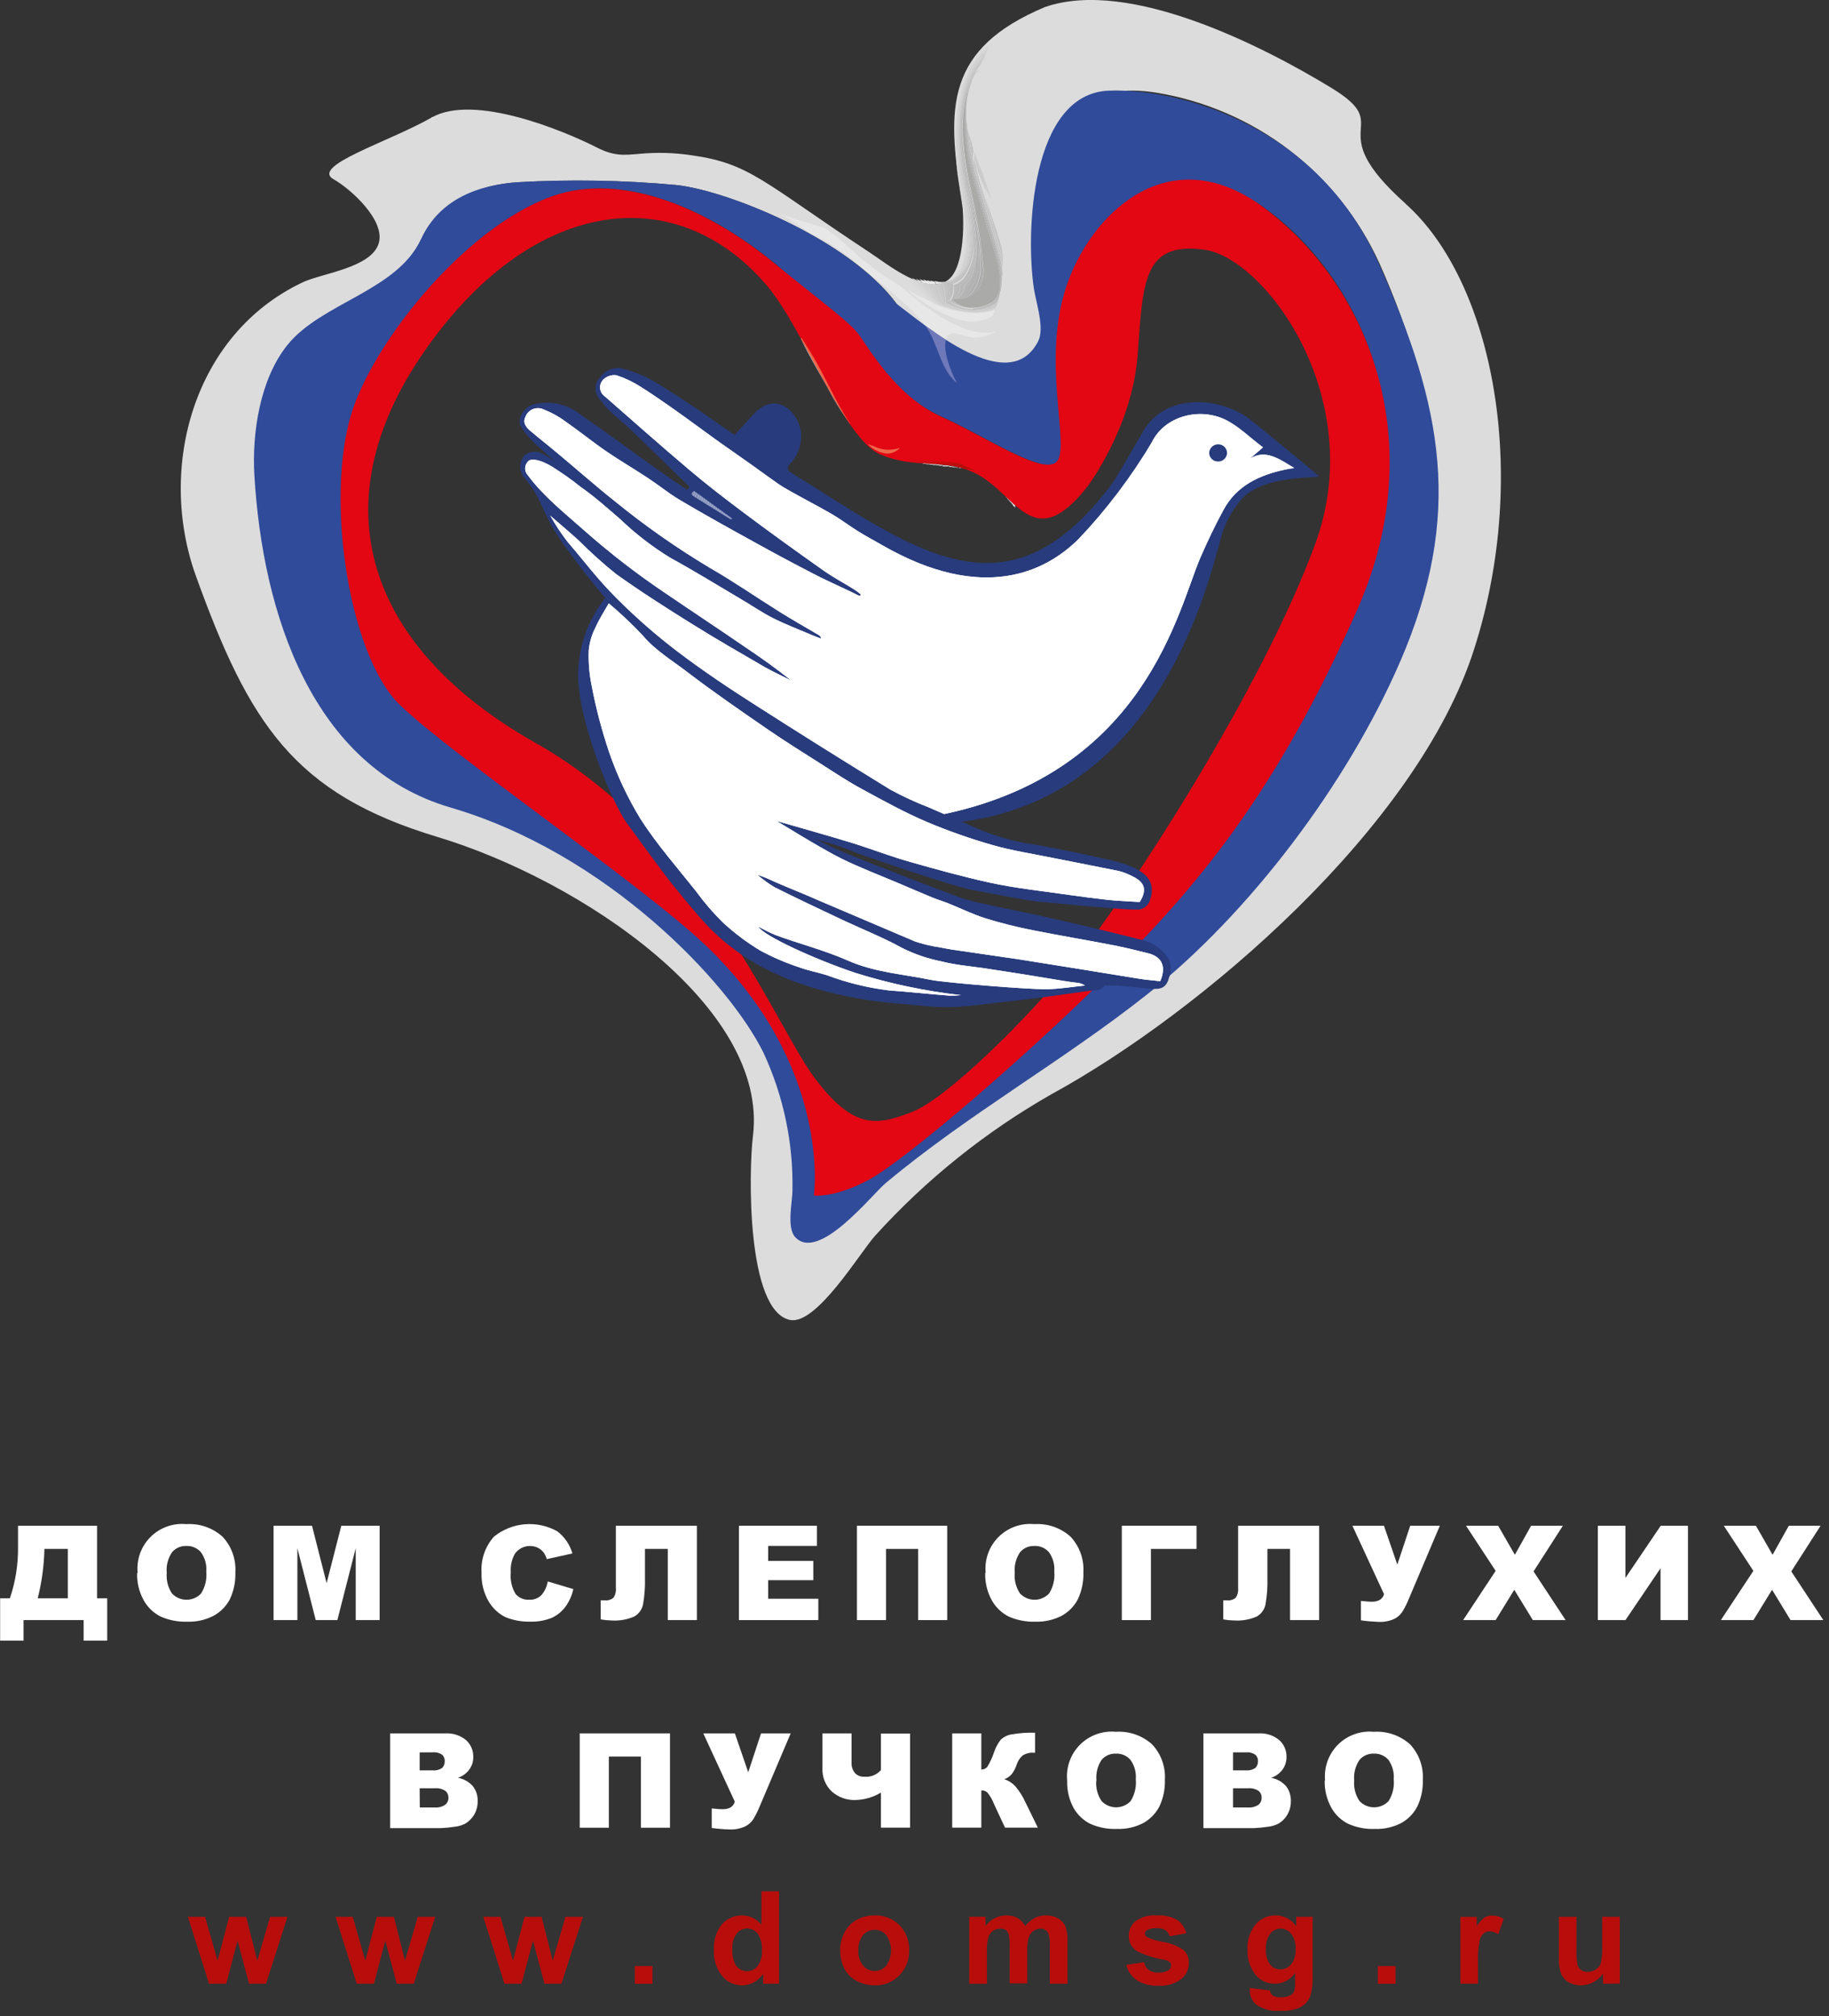<?xml version="1.0" encoding="UTF-8"?> <svg xmlns="http://www.w3.org/2000/svg" width="274" height="302" viewBox="0 0 274 302" fill="none"><rect x="0" y="0" width="274" height="302" fill="#333333" stroke="none"/><g clip-path="url(#clip0_119_408)"><path fill-rule="evenodd" clip-rule="evenodd" d="M206.6 103.99C201.6 112.34 195.15 119.7 188.6 126.85C177.16 139.31 164.22 150.27 151.1 160.85C144.69 166 138.25 171.09 131.84 176.24C126.92 180.19 121.84 183.88 119.84 175.35C118.29 168.99 117.36 163.61 114.44 157.68C109.28 147.19 89.8 125.8 71.91 120.15C54.02 114.5 47.67 100.78 45.28 90.28C42.89 79.78 36.87 59.92 44.87 51.44C52.87 42.96 58.76 44.37 63.14 35.78C66.14 29.84 71.88 27.71 77.45 27.3C85.399 26.846 93.371 26.983 101.3 27.71C108.85 28.51 127.13 35.78 134.3 45.46C140.19 53.46 159.24 62.28 159.78 45.46C160.17 33.46 152.78 10.67 173.24 13.88C180.476 15.064 187.309 18.013 193.134 22.466C198.96 26.919 203.598 32.738 206.64 39.41C216.18 60.8 219.43 82.73 206.64 103.99H206.6ZM210.6 30.53C197.48 18.82 209.4 19.23 199.46 13.17C189.52 7.11 169.26 -3.37 156.53 1.06C141.76 7.28 141.77 15.95 144.05 29.77C144.5 32.49 144.6 39.97 142.05 41.91C138.84 44.39 132.95 39.57 130.25 37.79C114.35 27.3 112.37 24.48 103.62 23.26C101.039 22.869 98.419 22.795 95.82 23.04C93.47 23.24 92.04 23.44 89.31 22.04C84.54 19.62 71.03 13.97 64.67 17.6C58.31 21.23 46.41 24.86 49.99 26.86C52.53 28.29 57.76 33 56.74 36.43C55.64 40.11 48.27 40.92 45.4 42.26C29.04 49.94 23.51 69.95 29.32 86.19C37.32 108.38 44.02 118.88 65.49 125.34C86.96 131.8 115.18 150.76 112.8 170.13C112.15 175.36 111.8 196.27 118.32 197.69C122.32 198.56 128.94 187.43 131.12 185.06C138.757 176.636 147.686 169.48 157.57 163.86C179.87 151.67 212.4 123.86 220.87 97.12C229.26 70.86 223.69 42.23 210.58 30.53H210.6Z" fill="#DCDCDC"></path><path fill-rule="evenodd" clip-rule="evenodd" d="M203.6 89.191C193.06 114.431 178.41 134.821 158.28 151.321C152.48 156.081 146.84 161.031 141.28 166.061C137.72 169.281 134.33 173.001 130 175.191C124.92 177.771 122.45 177.311 122 171.391C121.14 161.051 116 151.091 109.66 143.131C96.55 126.581 67.93 113.271 59.98 105.601C52.03 97.931 48.45 72.911 53.22 60.401C57.99 47.891 73.49 30.531 86.22 28.511C98.95 26.491 111.66 35.781 116.04 39.411C120.42 43.041 127.42 50.461 127.42 50.461C127.42 50.461 133.92 59.191 141.07 62.411C148.22 65.631 156.97 71.701 158.56 68.871C160.15 66.041 156.18 53.941 159.76 43.041C163.34 32.141 174.86 20.841 189.17 30.931C203.48 41.021 214.36 63.601 203.66 89.191H203.6ZM166.06 13.581C154.43 14.081 153.62 34.831 154.89 43.241C155.2 45.291 156.52 49.141 155.54 51.081C151.19 59.671 138.69 48.751 134.26 45.461C127.1 35.781 108.82 28.461 101.26 27.711C93.331 26.984 85.359 26.847 77.41 27.301C71.84 27.711 65.88 29.721 63.1 35.771C59.5 43.601 48.1 45.331 43.02 51.721C38.94 56.821 37.73 64.881 38.11 71.211C39.34 92.011 46.84 114.901 67.47 120.941C90.92 127.801 109.21 147.171 114.37 157.661C117.365 164.112 118.853 171.16 118.72 178.271C118.72 179.981 117.82 183.841 119.11 185.271C122.62 189.111 130.53 179.001 132.69 177.191C145 166.901 159.09 159.011 171.69 149.061C187.19 136.861 201.87 117.331 209.77 99.061C219.23 77.141 216.2 61.061 206.55 39.451C197.06 18.031 175.61 13.181 166.06 13.581Z" fill="#304B9A"></path><path fill-rule="evenodd" clip-rule="evenodd" d="M197.06 81.381C189.11 103.181 168.84 134.261 161.29 143.541C153.74 152.821 141.81 164.541 136.64 166.541C131.47 168.541 127.9 169.371 121.93 161.301C115.96 153.231 105.24 125.381 80.2 111.251C55.16 97.121 47.6 75.731 63.5 52.731C79.4 29.731 101.01 26.651 114.78 42.641C120.35 49.091 126.31 65.641 131.87 68.061C137.43 70.481 142.47 68.161 147.63 71.791C152.79 75.421 155.4 82.361 162.88 72.911C162.88 72.911 169.63 64.031 170.43 53.131C171.23 42.231 171.23 36.181 180.37 37.391C189.51 38.601 205.01 59.591 197.06 81.391V81.381ZM189.11 30.931C174.97 20.601 163.27 32.141 159.7 43.041C156.13 53.941 160.1 66.041 158.5 68.871C156.9 71.701 148.17 65.641 141.01 62.411C133.85 59.181 129.87 51.491 128.27 49.621C126.67 47.751 120.35 43.041 115.98 39.411C111.61 35.781 98.88 26.491 86.17 28.511C73.46 30.531 57.94 47.881 53.17 60.401C48.4 72.921 51.98 97.931 59.93 105.601C67.88 113.271 96.21 132.541 105.64 141.521C124.72 159.681 121.93 179.061 121.93 179.061C121.93 179.061 125.12 179.461 130.28 176.631C135.44 173.801 152.15 159.681 165.66 146.361C179.17 133.041 191.13 118.931 203.35 91.261C214.57 65.861 204.77 42.381 189.11 30.931Z" fill="#E30613"></path><path fill-rule="evenodd" clip-rule="evenodd" d="M126.55 62.38C125.707 61.135 124.929 59.846 124.22 58.52C123.59 57.33 121.43 53.71 119.92 50.65C122.14 54.61 124.36 58.97 126.55 62.38Z" fill="white"></path><path fill-rule="evenodd" clip-rule="evenodd" d="M132.87 67.94H132.82C131.736 67.802 130.732 67.293 129.98 66.5C130.256 66.62 130.54 66.72 130.83 66.8C131.538 67.167 132.323 67.359 133.12 67.36C133.704 67.356 134.285 67.262 134.84 67.08C134.589 67.347 134.287 67.561 133.952 67.709C133.617 67.856 133.256 67.935 132.89 67.94H132.87ZM127.39 63.46H127.32L126.56 62.38C124.37 58.97 122.15 54.61 119.96 50.65H120.12C120.59 51.42 121.06 52.2 121.55 52.98C123.52 56.14 125.24 60.4 127.38 63.46H127.39Z" fill="#ED694B"></path><path fill-rule="evenodd" clip-rule="evenodd" d="M141.71 50.86C140.61 50.16 139.54 49.41 138.55 48.69C135.97 45.4 131.55 42.21 128.36 39.44C126.293 37.619 123.959 36.125 121.44 35.01C119.958 33.822 118.34 32.814 116.62 32.01C118.94 32.74 121.25 33.47 123.56 34.14C124.839 35.016 126.046 35.993 127.17 37.06C129.508 39.273 132.092 41.212 134.87 42.84C138.87 46.34 143.72 49.84 147.64 49.84C148.217 49.84 148.79 49.753 149.34 49.58C148.361 50.188 147.242 50.533 146.09 50.58H145.99C145.428 50.539 144.873 50.425 144.34 50.24C143.913 50.097 143.475 49.99 143.03 49.92C143.025 49.887 143.025 49.853 143.03 49.82C143.025 49.85 143.025 49.88 143.03 49.91H142.82H142.63C142.411 49.944 142.207 50.044 142.045 50.195C141.882 50.347 141.769 50.543 141.72 50.76L141.71 50.86ZM145.8 48.13C146.844 48.153 147.868 47.849 148.73 47.26C148.85 46.98 148.96 46.69 149.06 46.4H148.99C148.109 46.747 147.166 46.911 146.22 46.88H146.17C144.057 46.846 141.969 46.422 140.01 45.63C139.622 45.436 139.257 45.202 138.92 44.93C137.92 44.48 136.86 43.93 135.85 43.41C138.79 45.8 142.6 48.17 145.8 48.17V48.13Z" fill="#E7E7E7"></path><path fill-rule="evenodd" clip-rule="evenodd" d="M143.38 57.37C140.92 55.55 140.46 51.191 138.64 48.831L138.55 48.73C139.55 49.45 140.61 50.2 141.71 50.901C141.22 52.48 142.45 55.781 143.38 57.37Z" fill="#6F79BA"></path><path d="M198.17 30.881H198.01V31.031H198.17V30.881Z" fill="#304B9A"></path><path fill-rule="evenodd" clip-rule="evenodd" d="M107.62 152.281V152.291H107.77V152.131H107.62V152.281Z" fill="#DCDCDC"></path><path fill-rule="evenodd" clip-rule="evenodd" d="M64.78 17.7L64.82 17.689V17.7H64.78Z" fill="white"></path><path fill-rule="evenodd" clip-rule="evenodd" d="M64.82 17.691L64.78 17.701H64.67V17.681L64.82 17.631V17.691Z" fill="white"></path><path fill-rule="evenodd" clip-rule="evenodd" d="M64.82 17.63L64.67 17.68V17.62L64.82 17.57V17.63Z" fill="white"></path><path fill-rule="evenodd" clip-rule="evenodd" d="M64.82 17.571L64.67 17.621V17.561L64.71 17.551H64.82V17.571Z" fill="white"></path><path fill-rule="evenodd" clip-rule="evenodd" d="M64.71 17.551L64.67 17.561V17.551H64.71Z" fill="white"></path><path d="M50.66 24.99H50.56V25.14H50.66V24.99Z" fill="#DCDCDC"></path><path d="M50.71 24.99H50.66V25.14H50.71V24.99Z" fill="#DCDCDC"></path><path d="M124.67 192.439H124.52V192.599H124.67V192.439Z" fill="#DCDCDC"></path><path fill-rule="evenodd" clip-rule="evenodd" d="M152.06 76.03C151.58 75.42 151.06 74.86 150.63 74.35L150.84 74.55C151.2 74.94 151.55 75.37 151.92 75.82C151.915 75.726 151.915 75.633 151.92 75.54L152.06 75.67C152.07 75.79 152.07 75.91 152.06 76.03Z" fill="white"></path><path fill-rule="evenodd" clip-rule="evenodd" d="M152.07 75.671L151.93 75.541V75.481C151.972 75.526 152.019 75.566 152.07 75.601V75.671ZM150.87 74.551L150.66 74.351L150.56 74.241L150.76 74.421L150.87 74.551ZM147.98 71.931C146.992 71.213 145.908 70.638 144.76 70.221C145.777 70.578 146.742 71.069 147.63 71.681L147.98 71.931Z" fill="#E30613"></path><path fill-rule="evenodd" clip-rule="evenodd" d="M135.31 69.051H135.22L134.91 69.001L135.77 68.751L136.14 68.681L136.45 68.741H136.23L135.31 69.021V69.051ZM137.25 68.431C139.062 68.032 140.768 67.247 142.25 66.131C142.72 65.781 143.17 65.421 143.61 65.131C143.36 65.411 143.12 65.681 142.86 65.931L142.48 66.231C141.49 66.981 140.395 67.581 139.23 68.011C138.578 68.186 137.917 68.326 137.25 68.431Z" fill="#E30613"></path><path fill-rule="evenodd" clip-rule="evenodd" d="M151.92 75.86C151.55 75.41 151.2 74.98 150.84 74.59L151 74.73C151.26 75.03 151.51 75.33 151.77 75.66C151.77 75.59 151.77 75.52 151.77 75.45L151.92 75.58C151.915 75.673 151.915 75.767 151.92 75.86Z" fill="#FBFBFB"></path><path fill-rule="evenodd" clip-rule="evenodd" d="M151.93 75.54L151.78 75.41V75.361L151.93 75.481V75.54ZM151 74.691L150.84 74.55L150.73 74.421L150.89 74.57L151 74.691ZM147.64 71.691C146.752 71.079 145.787 70.588 144.77 70.231C145.675 70.547 146.541 70.966 147.35 71.481L147.64 71.691Z" fill="#E00713"></path><path fill-rule="evenodd" clip-rule="evenodd" d="M135.8 69.111H135.52H135.3L136.22 68.831H136.44L136.78 68.881H136.68L135.79 69.171L135.8 69.111ZM139.27 67.961C140.435 67.531 141.53 66.931 142.52 66.181L142.9 65.881C141.906 66.897 140.649 67.617 139.27 67.961Z" fill="#E00713"></path><path fill-rule="evenodd" clip-rule="evenodd" d="M151.77 75.62C151.51 75.29 151.26 74.99 151 74.689L151.14 74.82L151.63 75.409V75.279L151.78 75.409C151.78 75.48 151.77 75.549 151.77 75.62Z" fill="#FAFAFA"></path><path fill-rule="evenodd" clip-rule="evenodd" d="M151.78 75.411L151.63 75.281V75.231L151.78 75.361V75.411ZM151.14 74.821L151 74.691L150.89 74.571L151.03 74.691L151.14 74.821ZM147.39 71.471C146.581 70.956 145.715 70.537 144.81 70.221C145.62 70.499 146.398 70.865 147.13 71.311L147.39 71.471Z" fill="#DE0713"></path><path fill-rule="evenodd" clip-rule="evenodd" d="M136.29 69.171H135.88H135.79L136.68 68.881H136.78L137.16 68.931L136.31 69.221L136.29 69.171Z" fill="#DE0713"></path><path fill-rule="evenodd" clip-rule="evenodd" d="M151.63 75.41L151.14 74.82L151.27 74.94L151.48 75.2V75.14L151.63 75.28V75.41Z" fill="#F8F8F8"></path><path fill-rule="evenodd" clip-rule="evenodd" d="M151.63 75.281L151.48 75.141L151.63 75.271V75.321V75.281ZM151.27 74.941L151.14 74.821L151.03 74.691L151.15 74.801L151.27 74.941ZM147.17 71.311C146.438 70.865 145.66 70.499 144.85 70.221C145.58 70.459 146.283 70.771 146.95 71.151L147.17 71.311Z" fill="#DC0812"></path><path fill-rule="evenodd" clip-rule="evenodd" d="M136.78 69.229H136.31V69.149L137.16 68.859H137.58L136.79 69.139L136.78 69.229Z" fill="#DC0812"></path><path fill-rule="evenodd" clip-rule="evenodd" d="M151.48 75.2L151.27 74.939L151.48 75.139V75.2Z" fill="#F4F4F4"></path><path fill-rule="evenodd" clip-rule="evenodd" d="M151.48 75.141L151.27 74.941L151.15 74.801L151.26 74.901L151.33 74.991L151.47 75.121L151.48 75.141ZM146.98 71.141C146.313 70.761 145.61 70.45 144.88 70.211C145.536 70.424 146.172 70.695 146.78 71.021L146.98 71.141Z" fill="#D90912"></path><path fill-rule="evenodd" clip-rule="evenodd" d="M137.27 69.29H136.95H136.78V69.21L137.57 68.93H138.02L137.28 69.21L137.27 69.29Z" fill="#D90912"></path><path fill-rule="evenodd" clip-rule="evenodd" d="M151.33 74.99L151.26 74.9L151.34 74.971L151.33 74.99ZM146.87 71.04C146.262 70.714 145.626 70.443 144.97 70.231C145.564 70.414 146.14 70.651 146.69 70.941L146.87 71.04Z" fill="#D70911"></path><path fill-rule="evenodd" clip-rule="evenodd" d="M137.77 69.341H137.27V69.241L138.01 68.961H138.48L137.77 69.251V69.341Z" fill="#D70911"></path><path fill-rule="evenodd" clip-rule="evenodd" d="M146.67 70.941C146.12 70.651 145.544 70.414 144.95 70.231C145.489 70.396 146.014 70.603 146.52 70.85L146.67 70.941Z" fill="#D30A11"></path><path fill-rule="evenodd" clip-rule="evenodd" d="M138.27 69.371H137.77V69.251L138.48 68.961H138.96L138.27 69.251V69.371Z" fill="#D30A11"></path><path fill-rule="evenodd" clip-rule="evenodd" d="M146.55 70.86C146.044 70.613 145.519 70.406 144.98 70.24L145.13 70.29C145.567 70.426 145.994 70.589 146.41 70.78L146.55 70.86Z" fill="#D20A11"></path><path fill-rule="evenodd" clip-rule="evenodd" d="M138.76 69.47H138.25V69.4H138.75L138.76 69.47Z" fill="#EDEDED"></path><path fill-rule="evenodd" clip-rule="evenodd" d="M138.77 69.4H138.27V69.28L138.96 68.99H139.45L138.79 69.3L138.77 69.4Z" fill="#D20A11"></path><path fill-rule="evenodd" clip-rule="evenodd" d="M146.44 70.769C146.024 70.578 145.597 70.415 145.16 70.279C145.552 70.399 145.936 70.543 146.31 70.709L146.44 70.769Z" fill="#D00B10"></path><path fill-rule="evenodd" clip-rule="evenodd" d="M145.16 70.281L145.01 70.231H145.13L145.16 70.281Z" fill="#D00B10"></path><path fill-rule="evenodd" clip-rule="evenodd" d="M139.25 69.53H138.75V69.43H139.25V69.53Z" fill="#EBEBEB"></path><path fill-rule="evenodd" clip-rule="evenodd" d="M139.27 69.43H138.77V69.32L139.43 69.01H139.92H139.87L139.25 69.32L139.27 69.43Z" fill="#D00B10"></path><path fill-rule="evenodd" clip-rule="evenodd" d="M146.34 70.709C145.966 70.543 145.582 70.399 145.19 70.279C145.549 70.385 145.903 70.508 146.25 70.649L146.34 70.709Z" fill="#CC0B10"></path><path fill-rule="evenodd" clip-rule="evenodd" d="M139.74 69.59H139.24V69.49H139.74V69.59Z" fill="#E7E7E7"></path><path fill-rule="evenodd" clip-rule="evenodd" d="M139.77 69.459H139.27V69.349L139.89 69.039H139.94H140.42H140.35L139.77 69.349V69.459Z" fill="#CC0B10"></path><path fill-rule="evenodd" clip-rule="evenodd" d="M146.27 70.649C145.923 70.508 145.569 70.385 145.21 70.279C145.55 70.369 145.884 70.479 146.21 70.609L146.27 70.649Z" fill="#CB0C0F"></path><path fill-rule="evenodd" clip-rule="evenodd" d="M140.23 69.65H139.73V69.519H140.23V69.65Z" fill="#E5E5E5"></path><path fill-rule="evenodd" clip-rule="evenodd" d="M140.27 69.5H139.77V69.39L140.35 69.08H140.42H140.89H140.82L140.27 69.4V69.5Z" fill="#CB0C0F"></path><path fill-rule="evenodd" clip-rule="evenodd" d="M146.2 70.609C145.874 70.479 145.54 70.369 145.2 70.279C145.5 70.359 145.79 70.459 146.09 70.569L146.2 70.609Z" fill="#C70C0F"></path><path fill-rule="evenodd" clip-rule="evenodd" d="M140.73 69.701H140.23V69.551H140.73V69.701Z" fill="#E2E1E1"></path><path fill-rule="evenodd" clip-rule="evenodd" d="M140.77 69.539H140.27V69.429L140.82 69.109H140.89H141.34H141.28L140.77 69.419V69.539Z" fill="#C70C0F"></path><path fill-rule="evenodd" clip-rule="evenodd" d="M146.14 70.569C145.84 70.459 145.55 70.359 145.25 70.279C145.53 70.349 145.8 70.439 146.08 70.529L146.14 70.569Z" fill="#C60C0E"></path><path fill-rule="evenodd" clip-rule="evenodd" d="M141.22 69.76H140.72V69.6L141.22 69.65V69.76Z" fill="#E0E0E0"></path><path fill-rule="evenodd" clip-rule="evenodd" d="M141.27 69.589L140.77 69.539V69.419L141.28 69.109H141.34H141.78L141.31 69.419L141.27 69.589Z" fill="#C60C0E"></path><path fill-rule="evenodd" clip-rule="evenodd" d="M146.09 70.529C145.81 70.439 145.54 70.349 145.26 70.279C145.52 70.349 145.77 70.419 146.02 70.509L146.09 70.529Z" fill="#C40D0E"></path><path fill-rule="evenodd" clip-rule="evenodd" d="M141.72 69.859H141.21V69.689H141.7L141.72 69.859Z" fill="#DEDEDE"></path><path fill-rule="evenodd" clip-rule="evenodd" d="M141.76 69.639H141.27V69.499L141.74 69.189L142.17 69.24L141.74 69.559L141.76 69.639Z" fill="#C40D0E"></path><path fill-rule="evenodd" clip-rule="evenodd" d="M146.04 70.509C145.79 70.419 145.54 70.349 145.28 70.279C145.52 70.339 145.76 70.399 146 70.479L146.04 70.509Z" fill="#C00D0D"></path><path fill-rule="evenodd" clip-rule="evenodd" d="M142.21 69.86H141.71V69.68L142.2 69.75L142.21 69.86Z" fill="#DADADA"></path><path fill-rule="evenodd" clip-rule="evenodd" d="M142.25 69.71L141.76 69.64V69.49L142.19 69.17L142.61 69.23L142.25 69.53V69.71Z" fill="#C00D0D"></path><path fill-rule="evenodd" clip-rule="evenodd" d="M146.01 70.479C145.77 70.399 145.53 70.339 145.29 70.279C145.51 70.326 145.73 70.386 145.95 70.459L146.01 70.479Z" fill="#BD0E0D"></path><path fill-rule="evenodd" clip-rule="evenodd" d="M142.7 69.939H142.2V69.769L142.69 69.85L142.7 69.939Z" fill="#D6D6D6"></path><path fill-rule="evenodd" clip-rule="evenodd" d="M142.74 69.791L142.25 69.711L142.3 69.521L142.66 69.221L143.08 69.301L142.8 69.551L142.74 69.791Z" fill="#BD0E0D"></path><path fill-rule="evenodd" clip-rule="evenodd" d="M145.97 70.459C145.75 70.386 145.53 70.326 145.31 70.279L145.92 70.439L145.97 70.459Z" fill="#BB0E0C"></path><path fill-rule="evenodd" clip-rule="evenodd" d="M143.19 70H142.69V69.85L143.17 69.95L143.19 70Z" fill="#D4D4D4"></path><path fill-rule="evenodd" clip-rule="evenodd" d="M143.22 69.859L142.74 69.76L142.8 69.519L143.08 69.269L143.49 69.359L143.3 69.559L143.22 69.859Z" fill="#BB0E0C"></path><path fill-rule="evenodd" clip-rule="evenodd" d="M145.94 70.439L145.33 70.279L145.87 70.419L145.94 70.439Z" fill="#B90E0C"></path><path fill-rule="evenodd" clip-rule="evenodd" d="M143.69 70.059H143.19V69.949L143.67 70.059H143.69Z" fill="#D2D2D2"></path><path fill-rule="evenodd" clip-rule="evenodd" d="M143.7 70.001L143.22 69.891L143.3 69.591L143.49 69.391L143.9 69.501L143.8 69.621L143.7 70.001Z" fill="#B90E0C"></path><path fill-rule="evenodd" clip-rule="evenodd" d="M145.87 70.419L145.33 70.279H145.38L145.83 70.379L145.87 70.419Z" fill="#B50E0B"></path><path fill-rule="evenodd" clip-rule="evenodd" d="M144.16 70.12H143.68V70.019L144.16 70.12Z" fill="#CECECE"></path><path fill-rule="evenodd" clip-rule="evenodd" d="M144.18 70.12L143.72 70L143.82 69.62L143.92 69.5L144.33 69.63L144.18 70.12Z" fill="#B50E0B"></path><path fill-rule="evenodd" clip-rule="evenodd" d="M145.87 70.391L145.42 70.291H145.51C145.618 70.301 145.725 70.321 145.83 70.351L145.87 70.391ZM144.68 70.191H144.63H144.31H144.19L144.31 69.721C144.47 69.781 144.62 69.831 144.77 69.901L144.68 70.191Z" fill="#B30F0B"></path><path fill-rule="evenodd" clip-rule="evenodd" d="M145.87 70.361C145.765 70.331 145.658 70.311 145.55 70.301H145.82L145.87 70.361Z" fill="#B00F0A"></path><path fill-rule="evenodd" clip-rule="evenodd" d="M145.17 70.249H144.66L144.76 69.869C144.914 69.931 145.064 70.001 145.21 70.079L145.17 70.249Z" fill="#B00F0A"></path><path fill-rule="evenodd" clip-rule="evenodd" d="M145.77 70.33H145.5H145.17L145.22 70.1C145.38 70.18 145.54 70.27 145.7 70.37H145.77V70.33Z" fill="#AE0F0A"></path><path fill-rule="evenodd" clip-rule="evenodd" d="M148.53 46.581C148.724 46.522 148.911 46.445 149.09 46.351V46.431H149.02C148.869 46.48 148.716 46.52 148.56 46.551L148.53 46.581ZM139.53 45.221L138.96 44.991C137.61 43.921 136.05 42.151 134.96 41.391C135.432 41.729 135.931 42.03 136.45 42.291L136.52 42.361C137.11 42.941 137.75 43.641 138.38 44.241C138.729 44.59 139.1 44.918 139.49 45.221H139.53Z" fill="#DCDCDC"></path><path fill-rule="evenodd" clip-rule="evenodd" d="M146.22 46.94H146.17C144.057 46.906 141.969 46.482 140.01 45.69C139.622 45.497 139.257 45.262 138.92 44.99L139.49 45.22C139.697 45.387 139.922 45.531 140.16 45.65L140.65 45.85L140.92 45.95C142.393 46.472 143.931 46.788 145.49 46.89H146.16C146.713 46.896 147.266 46.849 147.81 46.75C148.055 46.712 148.296 46.651 148.53 46.57C148.686 46.54 148.839 46.499 148.99 46.45C148.127 46.798 147.2 46.962 146.27 46.93L146.22 46.94Z" fill="#E7E7E7"></path><path fill-rule="evenodd" clip-rule="evenodd" d="M144.18 31.03C143.96 29.38 143.68 27.82 143.5 26.52C143.41 25.88 143.34 25.24 143.28 24.59C143.47 26.23 143.73 27.96 144.03 29.77C144.08 30.12 144.14 30.54 144.18 31.03Z" fill="white"></path><path fill-rule="evenodd" clip-rule="evenodd" d="M142.87 41.73C143.342 41.172 143.711 40.536 143.96 39.849C144.86 37.459 144.63 34.109 144.22 31.029C144.22 30.54 144.12 30.119 144.07 29.77C143.77 27.959 143.51 26.23 143.32 24.59C142.57 16.66 144.05 8.669 148.65 6.189L147.65 8.629L147.59 8.709L148.53 6.469C143.73 9.169 142.44 18.059 143.64 26.529C143.71 26.959 143.78 27.419 143.85 27.899C144.42 31.529 145.28 36.45 144.13 39.669C143.871 40.407 143.47 41.086 142.95 41.669L142.87 41.73Z" fill="#DCDCDC"></path><path fill-rule="evenodd" clip-rule="evenodd" d="M147.87 46.699C148.308 46.617 148.733 46.472 149.13 46.269V46.349C148.951 46.444 148.764 46.521 148.57 46.579C148.35 46.579 148.13 46.669 147.9 46.699H147.87ZM140.04 45.439L139.5 45.219C139.102 44.91 138.725 44.576 138.37 44.219C137.74 43.619 137.1 42.919 136.51 42.339L136.44 42.269C136.144 41.98 135.834 41.706 135.51 41.449C135.916 41.722 136.34 41.966 136.78 42.179L136.99 42.409C137.54 42.979 138.12 43.659 138.69 44.239C139.093 44.686 139.542 45.088 140.03 45.439H140.04Z" fill="#DADADA"></path><path fill-rule="evenodd" clip-rule="evenodd" d="M146.16 46.859H145.49C143.931 46.758 142.393 46.441 140.92 45.919L140.65 45.819L140.16 45.62C139.922 45.5 139.697 45.356 139.49 45.19L140.03 45.41C140.12 45.468 140.214 45.522 140.31 45.569C140.44 45.639 140.59 45.7 140.75 45.77L141.01 45.87C142.449 46.403 143.958 46.723 145.49 46.819H146.27C146.773 46.82 147.276 46.773 147.77 46.679H147.86C148.09 46.679 148.31 46.609 148.53 46.559C148.296 46.641 148.055 46.701 147.81 46.739C147.283 46.838 146.747 46.885 146.21 46.88L146.16 46.859Z" fill="#E3E3E3"></path><path fill-rule="evenodd" clip-rule="evenodd" d="M142.87 41.69C143.39 41.107 143.791 40.427 144.05 39.69C145.2 36.47 144.34 31.55 143.77 27.92C143.7 27.44 143.63 26.98 143.56 26.55C142.36 18.08 143.65 9.19 148.45 6.49L147.51 8.73L147.45 8.83L148.3 6.78C143.67 9.5 142.42 18.15 143.64 26.56C143.7 26.99 143.77 27.45 143.85 27.92C144.42 31.49 145.27 36.32 144.18 39.51C143.924 40.33 143.483 41.079 142.89 41.7L142.87 41.69Z" fill="#DADADA"></path><path fill-rule="evenodd" clip-rule="evenodd" d="M146.87 46.799C147.18 46.799 147.48 46.729 147.76 46.679C148.258 46.595 148.739 46.426 149.18 46.179V46.269C148.783 46.472 148.358 46.617 147.92 46.699C147.59 46.749 147.25 46.779 146.92 46.799H146.87ZM140.87 45.739C140.597 45.652 140.327 45.552 140.06 45.439C139.569 45.095 139.117 44.699 138.71 44.259C138.14 43.679 137.56 42.999 137.01 42.429L136.8 42.199C136.55 41.949 136.31 41.719 136.09 41.539C136.443 41.767 136.81 41.971 137.19 42.149C137.29 42.259 137.4 42.369 137.5 42.489C138 43.059 138.5 43.719 139.03 44.279C139.447 44.776 139.935 45.207 140.48 45.559C140.606 45.627 140.736 45.687 140.87 45.739Z" fill="#D8D8D8"></path><path fill-rule="evenodd" clip-rule="evenodd" d="M146.27 46.859H145.49C143.958 46.763 142.449 46.443 141.01 45.909L140.75 45.809C140.59 45.739 140.44 45.679 140.31 45.609C140.214 45.561 140.12 45.508 140.03 45.449C140.297 45.563 140.567 45.663 140.84 45.749L141.09 45.849C142.492 46.409 143.974 46.746 145.48 46.849H146.22H146.83C147.18 46.849 147.52 46.799 147.83 46.749H147.74C147.254 46.831 146.762 46.868 146.27 46.859Z" fill="#E2E1E1"></path><path fill-rule="evenodd" clip-rule="evenodd" d="M142.87 41.68C143.463 41.059 143.904 40.309 144.16 39.49C145.25 36.3 144.4 31.49 143.83 27.9C143.75 27.43 143.68 26.97 143.62 26.54C142.4 18.13 143.62 9.48 148.28 6.76L147.43 8.81L147.36 8.9L148.13 7.05C143.67 9.79 142.47 18.2 143.69 26.54C143.75 26.98 143.82 27.43 143.9 27.91C144.47 31.41 145.32 36.14 144.3 39.31C144.046 40.196 143.567 41.002 142.91 41.65L142.87 41.68Z" fill="#D8D8D8"></path><path fill-rule="evenodd" clip-rule="evenodd" d="M137.62 42.159L136.87 41.859L136.61 41.609C136.933 41.797 137.267 41.964 137.61 42.109L137.62 42.159Z" fill="#F8F8F8"></path><path fill-rule="evenodd" clip-rule="evenodd" d="M146.31 46.859C145.301 46.855 144.295 46.74 143.31 46.519C142.473 46.324 141.648 46.08 140.84 45.789C140.706 45.737 140.576 45.677 140.45 45.609C139.905 45.258 139.417 44.826 139 44.329C138.49 43.769 138 43.109 137.47 42.539C137.37 42.419 137.26 42.309 137.16 42.199L136.87 41.859L137.61 42.149C137.72 42.269 137.84 42.409 137.95 42.549C138.41 43.099 138.87 43.749 139.32 44.289C139.681 44.756 140.109 45.167 140.59 45.509L140.94 45.679L141.19 45.789C142.556 46.354 144.005 46.692 145.48 46.789H146.06C146.603 46.795 147.146 46.748 147.68 46.649C148.204 46.555 148.707 46.372 149.17 46.109V46.189C148.729 46.436 148.248 46.605 147.75 46.689C147.47 46.739 147.17 46.779 146.86 46.809L146.31 46.859Z" fill="#D6D6D6"></path><path fill-rule="evenodd" clip-rule="evenodd" d="M146.23 46.86H145.49C143.984 46.757 142.502 46.419 141.1 45.86L140.85 45.76C141.658 46.051 142.483 46.294 143.32 46.49C144.305 46.711 145.311 46.825 146.32 46.83H146.87H146.27L146.23 46.86Z" fill="#E0E0E0"></path><path fill-rule="evenodd" clip-rule="evenodd" d="M142.94 41.651C143.597 41.003 144.076 40.197 144.33 39.311C145.33 36.141 144.5 31.411 143.93 27.911C143.85 27.431 143.78 26.981 143.72 26.541C142.5 18.201 143.72 9.791 148.16 7.051L147.39 8.901L147.33 8.991L148.01 7.341C143.72 10.101 142.54 18.271 143.79 26.551C143.85 26.981 143.93 27.441 144.01 27.921C144.57 31.351 145.42 35.991 144.47 39.131C144.214 40.093 143.691 40.964 142.96 41.641L142.94 41.651Z" fill="#D6D6D6"></path><path fill-rule="evenodd" clip-rule="evenodd" d="M138.24 42.35C138.03 42.3 137.83 42.23 137.62 42.16C137.491 42.013 137.354 41.873 137.21 41.74C137.49 41.891 137.777 42.028 138.07 42.15L138.24 42.35Z" fill="#F4F4F4"></path><path fill-rule="evenodd" clip-rule="evenodd" d="M146.07 46.781H145.49C144.015 46.683 142.566 46.345 141.2 45.781L140.95 45.671L140.6 45.501C140.119 45.159 139.691 44.748 139.33 44.281C138.88 43.741 138.42 43.091 137.96 42.541C137.85 42.401 137.73 42.261 137.62 42.141C137.83 42.211 138.03 42.281 138.24 42.331L138.45 42.611C138.86 43.151 139.26 43.781 139.65 44.301C139.955 44.742 140.326 45.133 140.75 45.461L141.05 45.621L141.29 45.731C142.625 46.305 144.049 46.643 145.5 46.731H146.04C146.58 46.738 147.12 46.688 147.65 46.581C148.204 46.49 148.734 46.289 149.21 45.991V46.091C148.747 46.354 148.244 46.536 147.72 46.631C147.176 46.734 146.624 46.785 146.07 46.781Z" fill="#D2D2D2"></path><path fill-rule="evenodd" clip-rule="evenodd" d="M142.96 41.64C143.691 40.963 144.214 40.093 144.47 39.13C145.42 35.99 144.57 31.35 144.01 27.92C143.93 27.44 143.85 26.98 143.79 26.55C142.54 18.27 143.72 10.1 148.01 7.34L147.33 8.99L147.22 9.15C147.51 8.45 147.83 7.68 147.86 7.62C143.74 10.4 142.6 18.34 143.86 26.56C143.93 26.99 144.01 27.45 144.09 27.93C144.64 31.29 145.49 35.83 144.61 38.93C144.361 39.972 143.791 40.91 142.98 41.61L142.96 41.64Z" fill="#D2D2D2"></path><path fill-rule="evenodd" clip-rule="evenodd" d="M138.8 42.489C138.611 42.452 138.424 42.406 138.24 42.349L138.04 42.109L137.75 41.77C137.996 41.899 138.249 42.013 138.51 42.109L138.8 42.489Z" fill="#F2F2F2"></path><path fill-rule="evenodd" clip-rule="evenodd" d="M146.04 46.74H145.5C144.049 46.653 142.625 46.314 141.29 45.74L141.05 45.63L140.75 45.47C140.326 45.142 139.955 44.751 139.65 44.31C139.26 43.79 138.86 43.16 138.45 42.62L138.24 42.34C138.424 42.396 138.611 42.443 138.8 42.48C138.85 42.54 138.89 42.61 138.94 42.68C139.3 43.22 139.64 43.83 139.94 44.33C140.198 44.738 140.511 45.108 140.87 45.43L141.13 45.58L141.35 45.69C142.649 46.277 144.046 46.616 145.47 46.69H146.09C146.591 46.692 147.09 46.642 147.58 46.54C148.161 46.44 148.716 46.222 149.21 45.9V45.99C148.734 46.288 148.204 46.489 147.65 46.58C147.136 46.682 146.614 46.732 146.09 46.73H146.04V46.74ZM148.54 29.85C148.5 29.792 148.463 29.732 148.43 29.67L147.93 28C148.02 28.24 148.1 28.49 148.18 28.73L148.54 29.85Z" fill="#D0D0D0"></path><path fill-rule="evenodd" clip-rule="evenodd" d="M142.98 41.631C143.791 40.93 144.361 39.993 144.61 38.951C145.49 35.831 144.61 31.291 144.09 27.951C144.01 27.471 143.93 27.011 143.86 26.581C142.6 18.361 143.74 10.421 147.86 7.641C147.86 7.701 147.51 8.471 147.22 9.171L147.15 9.281C147.4 8.651 147.68 8.001 147.71 7.931C143.76 10.731 142.71 18.431 143.93 26.581C144 27.021 144.08 27.481 144.16 27.961C144.71 31.251 145.55 35.691 144.75 38.791C144.504 39.913 143.879 40.915 142.98 41.631Z" fill="#D0D0D0"></path><path fill-rule="evenodd" clip-rule="evenodd" d="M139.31 42.57L138.8 42.49L138.51 42.11L138.31 41.85C138.536 41.957 138.77 42.047 139.01 42.12L139.31 42.57Z" fill="#EFEEEE"></path><path fill-rule="evenodd" clip-rule="evenodd" d="M146.12 46.7H145.5C144.076 46.627 142.679 46.287 141.38 45.7L141.16 45.59L140.9 45.44C140.541 45.118 140.228 44.748 139.97 44.34C139.64 43.84 139.3 43.23 138.97 42.69C138.92 42.62 138.88 42.55 138.83 42.49L139.34 42.57L139.46 42.76C139.78 43.28 140.05 43.88 140.32 44.36C140.528 44.723 140.78 45.059 141.07 45.36L141.28 45.49L141.51 45.6C142.764 46.194 144.124 46.534 145.51 46.6H146C146.534 46.607 147.067 46.557 147.59 46.45C148.198 46.343 148.774 46.104 149.28 45.75V45.85C148.786 46.173 148.231 46.391 147.65 46.49C147.16 46.592 146.661 46.642 146.16 46.64L146.12 46.7ZM148.43 29.7L148.16 29.26C147.89 28.32 147.59 27.33 147.3 26.32C147.52 26.88 147.73 27.45 147.93 28.03L148.43 29.7Z" fill="#CECECE"></path><path fill-rule="evenodd" clip-rule="evenodd" d="M142.87 41.681C143.773 40.961 144.398 39.95 144.64 38.821C145.44 35.721 144.64 31.281 144.05 27.991C143.97 27.511 143.89 27.051 143.82 26.611C142.57 18.461 143.65 10.761 147.6 7.961C147.6 8.031 147.29 8.681 147.04 9.311L146.95 9.441C147.18 8.871 147.41 8.321 147.44 8.251C143.68 11.071 142.63 18.531 143.9 26.621C143.97 27.061 144.04 27.521 144.12 28.001C144.68 31.221 145.51 35.571 144.78 38.631C144.563 39.857 143.878 40.95 142.87 41.681Z" fill="#CECECE"></path><path fill-rule="evenodd" clip-rule="evenodd" d="M139.8 42.601C139.637 42.611 139.473 42.611 139.31 42.601L139.01 42.151L138.87 41.961L139.51 42.171L139.8 42.601Z" fill="#EDEDED"></path><path fill-rule="evenodd" clip-rule="evenodd" d="M145.99 46.66H145.5C144.114 46.593 142.754 46.253 141.5 45.66L141.27 45.55L141.06 45.42C140.77 45.118 140.518 44.782 140.31 44.42C140.04 43.94 139.77 43.34 139.45 42.82L139.33 42.63C139.493 42.64 139.657 42.64 139.82 42.63L139.94 42.86C140.21 43.37 140.42 43.95 140.64 44.4C140.796 44.751 140.987 45.086 141.21 45.4L141.38 45.52L141.59 45.63C142.818 46.228 144.155 46.568 145.52 46.63H146.11C146.597 46.631 147.083 46.581 147.56 46.48C148.175 46.364 148.758 46.118 149.27 45.76C149.286 45.755 149.304 45.755 149.32 45.76V45.86C148.814 46.213 148.238 46.452 147.63 46.56C147.123 46.661 146.607 46.712 146.09 46.71H146.04L145.99 46.66ZM148.16 29.23C148.08 29.07 147.99 28.91 147.9 28.76C147.55 27.59 147.19 26.34 146.9 25.1L147.35 26.29C147.59 27.3 147.87 28.29 148.16 29.23Z" fill="#CCCCCC"></path><path fill-rule="evenodd" clip-rule="evenodd" d="M142.59 41.86L142.83 41.73H142.88C143.401 41.371 143.846 40.912 144.19 40.38C144.533 39.848 144.768 39.253 144.88 38.63C145.61 35.57 144.78 31.22 144.22 28C144.14 27.52 144.07 27.06 144 26.62C142.73 18.53 143.78 11.07 147.54 8.25C147.54 8.32 147.28 8.87 147.05 9.44L146.97 9.56L147.39 8.56C143.8 11.41 142.8 18.63 144.07 26.66C144.14 27.1 144.22 27.56 144.3 28.03C144.85 31.2 145.68 35.44 145.02 38.48C144.906 39.194 144.627 39.871 144.205 40.458C143.783 41.045 143.23 41.525 142.59 41.86Z" fill="#CCCCCC"></path><path fill-rule="evenodd" clip-rule="evenodd" d="M139.87 42.61H139.76L139.47 42.15C139.447 42.101 139.42 42.054 139.39 42.01C139.589 42.08 139.793 42.137 140 42.18L140.22 42.6L139.87 42.61Z" fill="#EBEBEB"></path><path fill-rule="evenodd" clip-rule="evenodd" d="M146.09 46.62H145.5C144.135 46.559 142.798 46.219 141.57 45.62L141.36 45.511L141.19 45.391C140.967 45.077 140.776 44.742 140.62 44.391C140.4 43.941 140.19 43.391 139.92 42.85L139.8 42.62H139.87H140.22L140.37 42.92C140.59 43.431 140.74 43.99 140.9 44.42C141.011 44.736 141.145 45.044 141.3 45.34L141.42 45.461L141.62 45.571C142.813 46.177 144.123 46.519 145.46 46.571H145.9C146.424 46.564 146.946 46.511 147.46 46.41C148.066 46.294 148.642 46.052 149.15 45.7L149.3 45.581C149.294 45.617 149.294 45.654 149.3 45.691C149.284 45.686 149.266 45.686 149.25 45.691C148.738 46.049 148.155 46.295 147.54 46.41C147.063 46.512 146.577 46.562 146.09 46.56V46.62ZM147.87 28.761L147.58 28.23C147.19 26.89 146.78 25.451 146.42 24.061C146.55 24.41 146.68 24.75 146.82 25.061C147.19 26.34 147.55 27.59 147.87 28.761Z" fill="#CACACA"></path><path fill-rule="evenodd" clip-rule="evenodd" d="M141.7 42.17C141.947 42.119 142.189 42.042 142.42 41.94L142.59 41.87C143.242 41.528 143.803 41.036 144.228 40.435C144.652 39.833 144.927 39.139 145.03 38.41C145.69 35.41 144.86 31.13 144.31 27.96C144.23 27.49 144.15 27.03 144.08 26.59C142.81 18.59 143.81 11.34 147.4 8.49L146.98 9.49L146.89 9.62L147.25 8.75C143.83 11.61 142.85 18.6 144.15 26.57C144.22 27 144.3 27.47 144.39 27.94C144.94 31.03 145.75 35.18 145.17 38.2C145.08 38.939 144.818 39.646 144.405 40.264C143.991 40.883 143.438 41.395 142.79 41.76C142.448 41.945 142.081 42.076 141.7 42.15V42.17Z" fill="#CACACA"></path><path fill-rule="evenodd" clip-rule="evenodd" d="M140.26 42.59L140.04 42.17C140.02 42.142 140.003 42.112 139.99 42.08C140.181 42.13 140.374 42.167 140.57 42.19L140.72 42.53C140.568 42.56 140.415 42.581 140.26 42.59ZM141.26 42.23H141.12C141.297 42.24 141.473 42.24 141.65 42.23C141.514 42.241 141.376 42.241 141.24 42.23H141.26Z" fill="#E7E7E7"></path><path fill-rule="evenodd" clip-rule="evenodd" d="M145.94 46.591H145.5C144.163 46.539 142.853 46.198 141.66 45.591L141.46 45.481L141.34 45.361C141.185 45.064 141.051 44.757 140.94 44.441C140.78 44.011 140.63 43.441 140.41 42.941L140.26 42.641C140.415 42.631 140.568 42.611 140.72 42.581C140.784 42.721 140.841 42.864 140.89 43.011C141.04 43.487 141.164 43.971 141.26 44.461C141.355 44.741 141.429 45.029 141.48 45.321L141.56 45.421L141.76 45.541C142.908 46.178 144.188 46.538 145.5 46.591H145.94C146.451 46.584 146.959 46.531 147.46 46.431C148.06 46.312 148.628 46.07 149.13 45.721L149.37 45.531V45.641L149.22 45.761C148.712 46.112 148.137 46.354 147.53 46.471C147.026 46.571 146.514 46.625 146 46.631L145.94 46.591ZM141.63 42.201H141.7C142.081 42.127 142.448 41.995 142.79 41.811C143.438 41.446 143.991 40.933 144.405 40.315C144.818 39.696 145.08 38.989 145.17 38.251C145.75 35.251 144.94 31.081 144.39 27.991C144.3 27.521 144.22 27.051 144.15 26.621C142.85 18.621 143.83 11.621 147.25 8.801L146.89 9.671L146.8 9.811L147.1 9.091C143.85 11.971 142.91 18.721 144.22 26.621C144.29 27.061 144.38 27.521 144.46 28.001C145 31.001 145.81 35.071 145.3 38.071C145.223 38.788 144.992 39.48 144.623 40.1C144.254 40.72 143.755 41.252 143.16 41.661C142.703 41.971 142.178 42.166 141.63 42.231V42.201ZM150.06 37.141L150 36.861L150.06 37.061V37.141ZM147.61 28.231C147.22 26.891 146.81 25.451 146.45 24.061L146.09 23.061C146.44 24.531 146.88 26.061 147.32 27.601C147.41 27.861 147.51 28.031 147.61 28.231Z" fill="#C8C8C8"></path><path fill-rule="evenodd" clip-rule="evenodd" d="M140.72 42.529L140.57 42.19L141.12 42.249H141.26C141.39 42.259 141.52 42.259 141.65 42.249L141.55 42.3H141.13L141.19 42.459C141.035 42.494 140.878 42.517 140.72 42.529Z" fill="#E5E5E5"></path><path fill-rule="evenodd" clip-rule="evenodd" d="M145.94 46.55H145.5C144.188 46.498 142.908 46.138 141.76 45.501L141.56 45.38L141.48 45.281C141.429 44.989 141.355 44.701 141.26 44.42C141.164 43.931 141.04 43.447 140.89 42.971C140.841 42.824 140.784 42.681 140.72 42.541C140.873 42.508 141.023 42.464 141.17 42.41C141.25 42.614 141.321 42.821 141.38 43.031C141.488 43.494 141.555 43.965 141.58 44.441C141.646 44.702 141.663 44.973 141.63 45.24V45.331L141.82 45.45C142.935 46.089 144.186 46.453 145.47 46.511H145.87C146.395 46.511 146.918 46.454 147.43 46.34C148.02 46.222 148.581 45.988 149.08 45.651C149.197 45.565 149.307 45.472 149.41 45.37V45.49L149.17 45.681C148.668 46.03 148.1 46.272 147.5 46.391C147.006 46.491 146.504 46.545 146 46.55H145.94ZM141.53 42.251L141.63 42.2C142.178 42.136 142.703 41.941 143.16 41.63C143.755 41.222 144.254 40.69 144.623 40.07C144.992 39.45 145.223 38.758 145.3 38.041C145.81 35.041 145 31.041 144.46 27.971C144.38 27.491 144.29 27.03 144.22 26.59C142.91 18.691 143.85 11.941 147.1 9.061L146.8 9.781L146.71 9.931C146.82 9.651 146.92 9.421 146.95 9.351C143.87 12.251 142.95 18.761 144.29 26.601C144.37 27.041 144.45 27.5 144.54 27.98C145.08 30.98 145.88 34.88 145.44 37.861C145.308 39.27 144.625 40.571 143.54 41.48C142.979 41.955 142.274 42.227 141.54 42.251H141.53ZM150.13 37.88C149.87 36.74 149.54 35.581 149.21 34.461C149.49 35.27 149.75 36.071 150 36.861L150.06 37.141C150.06 37.38 150.11 37.63 150.13 37.88ZM147.32 27.64C146.88 26.14 146.44 24.57 146.09 23.101L146 22.84V23.05C146.29 24.291 146.65 25.62 147 26.91C147.09 27.151 147.2 27.401 147.32 27.64Z" fill="#C6C6C6"></path><path fill-rule="evenodd" clip-rule="evenodd" d="M141.17 42.4L141.11 42.24H141.53C141.415 42.304 141.294 42.357 141.17 42.4Z" fill="#E2E1E1"></path><path fill-rule="evenodd" clip-rule="evenodd" d="M145.87 46.509H145.51C144.226 46.452 142.975 46.088 141.86 45.449L141.67 45.329V45.239C141.703 44.972 141.686 44.701 141.62 44.439C141.595 43.964 141.528 43.493 141.42 43.029C141.361 42.819 141.29 42.612 141.21 42.409C141.334 42.37 141.455 42.32 141.57 42.259C142.304 42.235 143.009 41.964 143.57 41.489C144.655 40.58 145.338 39.279 145.47 37.869C145.91 34.869 145.11 30.949 144.57 27.989C144.48 27.509 144.4 27.049 144.32 26.609C143 18.769 143.9 12.259 146.98 9.359C146.98 9.429 146.85 9.659 146.74 9.939L146.64 10.089L146.83 9.639C143.92 12.569 143.09 18.839 144.4 26.639C144.47 27.079 144.56 27.539 144.64 28.019C145.17 30.909 145.97 34.759 145.64 37.709C145.531 39.085 144.94 40.378 143.97 41.359C143.69 41.666 143.351 41.913 142.973 42.085C142.594 42.257 142.185 42.35 141.77 42.359C141.83 42.599 141.91 42.869 141.96 43.139C142.009 43.591 142.009 44.047 141.96 44.499C141.96 44.859 141.96 45.139 141.83 45.239V45.319L142.01 45.439C143.088 46.089 144.312 46.457 145.57 46.509H145.87C146.388 46.509 146.904 46.452 147.41 46.339C147.992 46.218 148.545 45.987 149.04 45.659C149.19 45.544 149.334 45.42 149.47 45.289C149.47 45.289 149.47 45.369 149.47 45.409C149.367 45.511 149.257 45.604 149.14 45.689C148.641 46.026 148.08 46.261 147.49 46.379C146.994 46.487 146.488 46.544 145.98 46.549H145.87V46.509ZM150.18 38.569C150.18 38.339 150.18 38.109 150.18 37.879C149.92 36.739 149.59 35.579 149.26 34.459L148.26 31.659C148.83 33.659 149.71 36.179 150.2 38.569H150.18ZM146.99 26.909C146.63 25.619 146.27 24.289 145.99 23.049V23.329V23.499C146.16 24.239 146.37 25.019 146.58 25.789C146.71 26.169 146.86 26.539 147.01 26.909H146.99ZM145.77 22.639C145.77 22.489 145.77 22.339 145.77 22.189L145.5 21.349C145.57 21.759 145.66 22.189 145.76 22.639H145.77Z" fill="#C4C4C4"></path><path fill-rule="evenodd" clip-rule="evenodd" d="M145.87 46.47H145.53C144.272 46.417 143.048 46.049 141.97 45.4L141.79 45.28V45.2C141.91 45.1 141.9 44.82 141.92 44.46C141.969 44.008 141.969 43.552 141.92 43.1C141.87 42.83 141.79 42.56 141.73 42.32C142.145 42.31 142.554 42.217 142.933 42.045C143.311 41.873 143.65 41.627 143.93 41.32C144.9 40.338 145.491 39.045 145.6 37.67C145.96 34.72 145.16 30.87 144.6 27.98C144.52 27.5 144.43 27.04 144.36 26.6C143.05 18.82 143.88 12.55 146.79 9.6L146.6 10.05L146.5 10.21C146.56 10.06 146.61 9.95 146.64 9.89C143.91 12.83 143.11 18.89 144.43 26.58C144.5 27.03 144.59 27.49 144.68 27.97C145.22 30.79 145.99 34.54 145.68 37.47C145.588 38.815 145.086 40.099 144.24 41.15C144.005 41.475 143.706 41.75 143.363 41.957C143.019 42.165 142.637 42.302 142.24 42.36C142.24 42.6 142.34 42.86 142.36 43.13C142.382 43.57 142.338 44.012 142.23 44.44C142.16 44.77 142.1 45.03 141.92 45.12L141.86 45.18L142.04 45.31C143.076 45.973 144.271 46.346 145.5 46.39H145.93C146.404 46.379 146.877 46.322 147.34 46.22C147.915 46.096 148.461 45.866 148.95 45.54C149.143 45.411 149.318 45.256 149.47 45.08V45.21C149.334 45.341 149.19 45.464 149.04 45.58C148.545 45.908 147.992 46.139 147.41 46.26C146.904 46.373 146.388 46.43 145.87 46.43V46.47ZM150.25 39.23C150.25 39.01 150.25 38.79 150.25 38.57C149.76 36.18 148.88 33.64 148.31 31.66C148.02 30.85 147.74 30.03 147.47 29.21C147.72 30.07 147.96 30.88 148.16 31.58C148.71 33.58 149.7 36.35 150.21 38.93C150.21 39.03 150.21 39.13 150.26 39.23H150.25ZM146.62 25.79C146.41 25.02 146.2 24.24 146.03 23.5C146.157 24.279 146.354 25.046 146.62 25.79ZM146.32 25.14C146.18 24.533 146.07 23.943 145.99 23.37V23.69C146.1 24.16 146.23 24.69 146.36 25.15L146.32 25.14ZM145.82 23.14C145.82 22.97 145.82 22.81 145.82 22.64C145.72 22.19 145.63 21.76 145.56 21.35C145.49 21.12 145.42 20.89 145.36 20.65C145.36 20.65 145.36 20.73 145.36 20.77C145.4 21.46 145.55 22.27 145.75 23.14H145.82Z" fill="#C0C0C0"></path><path fill-rule="evenodd" clip-rule="evenodd" d="M145.93 46.43H145.5C144.271 46.386 143.076 46.013 142.04 45.35L141.86 45.22L141.92 45.16C142.1 45.07 142.16 44.81 142.23 44.48C142.338 44.052 142.382 43.61 142.36 43.17C142.36 42.9 142.28 42.64 142.24 42.4C142.637 42.342 143.019 42.205 143.363 41.998C143.706 41.79 144.005 41.515 144.24 41.19C145.086 40.139 145.588 38.855 145.68 37.51C145.96 34.58 145.19 30.83 144.68 28.01C144.59 27.53 144.5 27.07 144.43 26.62C143.11 18.9 143.91 12.87 146.64 9.93C146.64 9.99 146.56 10.1 146.5 10.25L146.4 10.42C146.431 10.355 146.458 10.288 146.48 10.22C143.93 13.22 143.15 18.98 144.48 26.63C144.56 27.08 144.64 27.54 144.74 28.02C145.27 30.77 146.03 34.42 145.83 37.33C145.764 38.652 145.347 39.933 144.62 41.04C144.421 41.389 144.156 41.697 143.838 41.944C143.521 42.191 143.158 42.373 142.77 42.48C142.77 42.72 142.82 42.98 142.82 43.23C142.798 43.668 142.697 44.098 142.52 44.5C142.456 44.719 142.327 44.914 142.15 45.06H142.09L141.99 45.11L142.16 45.24C143.161 45.916 144.333 46.294 145.54 46.33H145.87C146.351 46.324 146.831 46.267 147.3 46.16C147.862 46.032 148.397 45.805 148.88 45.49C149.117 45.331 149.326 45.135 149.5 44.91C149.505 44.96 149.505 45.01 149.5 45.06C149.348 45.236 149.173 45.391 148.98 45.52C148.491 45.846 147.945 46.077 147.37 46.2C146.907 46.302 146.434 46.359 145.96 46.37L145.93 46.43ZM150.19 39.86C150.19 39.65 150.19 39.44 150.19 39.23C150.19 39.02 150.19 39.03 150.14 38.93C149.63 36.35 148.64 33.58 148.09 31.58C147.89 30.88 147.65 30.07 147.4 29.21C146.95 27.83 146.55 26.46 146.26 25.14C146.13 24.64 146 24.14 145.89 23.68V23.98C146.53 26.63 147.49 29.74 148.06 31.82C148.59 33.72 149.58 36.46 150.06 39.02L150.21 39.86H150.19ZM145.75 23.63V23.14C145.55 22.27 145.4 21.46 145.31 20.77C145.31 20.77 145.31 20.69 145.31 20.65C145.25 20.46 145.2 20.26 145.15 20.06C145.15 20.39 145.23 20.72 145.27 21.06C145.35 21.8 145.53 22.68 145.75 23.63Z" fill="#BEBEBE"></path><path fill-rule="evenodd" clip-rule="evenodd" d="M145.87 46.39H145.5C144.293 46.354 143.121 45.976 142.12 45.3L141.95 45.17L142.05 45.12L142.21 45.24C143.168 45.937 144.316 46.325 145.5 46.35H145.87C146.342 46.341 146.811 46.281 147.27 46.17C147.825 46.049 148.353 45.829 148.83 45.52C149.111 45.325 149.358 45.086 149.56 44.81C149.56 44.86 149.56 44.92 149.51 44.97C149.336 45.195 149.127 45.391 148.89 45.55C148.407 45.865 147.872 46.092 147.31 46.22C146.841 46.328 146.361 46.385 145.88 46.39H145.87ZM142.17 45.05H142.29H142.44H142.39H142.53H142.62H142.67L142.72 45C142.795 44.91 142.865 44.817 142.93 44.72C143.166 44.349 143.323 43.934 143.39 43.5C143.405 43.25 143.405 43 143.39 42.75C144.141 42.432 144.737 41.833 145.05 41.08C145.662 39.928 146.004 38.653 146.05 37.35C145.993 34.277 145.604 31.219 144.89 28.23C144.8 27.75 144.71 27.23 144.63 26.84C143.28 19.25 144.01 13.69 146.4 10.7C146.395 10.73 146.395 10.76 146.4 10.79L146.5 10.62C146.531 10.555 146.558 10.488 146.58 10.42C144.03 13.42 143.25 19.18 144.58 26.83C144.66 27.28 144.74 27.74 144.84 28.22C145.37 30.97 146.13 34.62 145.93 37.53C145.864 38.852 145.447 40.133 144.72 41.24C144.521 41.59 144.256 41.897 143.938 42.144C143.621 42.391 143.258 42.573 142.87 42.68C142.87 42.92 142.92 43.18 142.92 43.43C142.898 43.868 142.797 44.298 142.62 44.7C142.556 44.919 142.427 45.115 142.25 45.26L142.17 45.05ZM150.17 40.47C150.12 40.03 150.04 39.57 149.95 39.11C149.43 36.57 148.45 33.86 147.95 32.05C147.4 30.05 146.44 26.93 145.79 24.3L145.84 23.98C146.48 26.63 147.44 29.74 148.01 31.82C148.54 33.72 149.53 36.46 150.01 39.02L150.16 39.86C150.16 40.06 150.16 40.26 150.16 40.47H150.17ZM145.76 24.17C145.528 23.247 145.344 22.312 145.21 21.37C145.123 20.703 145.053 20.053 145 19.42C145 19.63 145.09 19.84 145.14 20.06C145.19 20.28 145.22 20.72 145.26 21.06C145.35 21.79 145.53 22.67 145.75 23.62C145.75 23.86 145.76 24 145.76 24.17Z" fill="#BDBCBC"></path><path fill-rule="evenodd" clip-rule="evenodd" d="M145.87 46.349H145.51C144.326 46.324 143.178 45.936 142.22 45.239L142.06 45.119H142.14L142.28 45.229C143.198 45.932 144.314 46.328 145.47 46.359H145.7C146.202 46.36 146.702 46.299 147.19 46.179C147.738 46.056 148.26 45.836 148.73 45.529C149.069 45.31 149.353 45.016 149.56 44.669C149.56 44.729 149.56 44.799 149.56 44.859C149.358 45.135 149.111 45.374 148.83 45.569C148.353 45.878 147.825 46.098 147.27 46.219C146.811 46.33 146.342 46.39 145.87 46.399V46.349ZM142.87 44.859C142.983 44.773 143.087 44.676 143.18 44.569C143.482 44.24 143.699 43.842 143.81 43.409C143.855 43.164 143.885 42.917 143.9 42.669C144.608 42.239 145.132 41.562 145.37 40.769C145.85 39.573 146.101 38.298 146.11 37.009C145.999 33.997 145.594 31.003 144.9 28.069C144.8 27.599 144.72 27.129 144.63 26.689C143.29 19.159 143.96 13.849 146.16 10.849C146.197 10.772 146.241 10.699 146.29 10.629C146.285 10.599 146.285 10.569 146.29 10.539C143.9 13.539 143.17 19.089 144.52 26.679C144.6 27.119 144.69 27.589 144.78 28.069C145.494 31.058 145.883 34.116 145.94 37.189C145.894 38.492 145.552 39.768 144.94 40.919C144.627 41.672 144.031 42.272 143.28 42.589C143.295 42.839 143.295 43.089 143.28 43.339C143.213 43.773 143.056 44.189 142.82 44.559C142.755 44.656 142.685 44.749 142.61 44.839H142.83L142.87 44.859ZM150.12 41.119C150.063 40.491 149.969 39.867 149.84 39.249C149.32 36.719 148.33 34.049 147.84 32.339C147.09 29.549 145.45 24.449 145.1 21.719C144.96 20.659 144.87 19.719 144.83 18.809C144.83 19.029 144.87 19.249 144.95 19.469C145.003 20.082 145.073 20.732 145.16 21.419C145.294 22.361 145.478 23.296 145.71 24.219C145.71 24.319 145.71 24.409 145.71 24.499V24.349C146.36 26.979 147.32 30.079 147.87 32.099C148.37 33.909 149.35 36.619 149.87 39.159C149.96 39.619 150.04 40.079 150.09 40.519L150.12 41.119Z" fill="#BBBABA"></path><path fill-rule="evenodd" clip-rule="evenodd" d="M142.71 44.89H142.61L142.66 44.84L142.71 44.89Z" fill="#BBBABA"></path><path fill-rule="evenodd" clip-rule="evenodd" d="M145.74 46.31H145.51C144.354 46.279 143.238 45.883 142.32 45.18L142.18 45.07H142.3L142.41 45.17C143.292 45.876 144.38 46.276 145.51 46.31H145.72C146.216 46.311 146.709 46.25 147.19 46.13C147.728 45.999 148.241 45.783 148.71 45.49C149.138 45.23 149.484 44.856 149.71 44.41L149.65 44.66C149.443 45.007 149.159 45.301 148.82 45.52C148.35 45.827 147.828 46.047 147.28 46.17C146.809 46.29 146.326 46.35 145.84 46.35H145.79L145.74 46.31ZM143.11 44.86C143.256 44.782 143.394 44.688 143.52 44.58C143.881 44.286 144.154 43.898 144.31 43.46C144.388 43.225 144.445 42.984 144.48 42.74C145.142 42.201 145.595 41.447 145.76 40.61C146.124 39.38 146.296 38.102 146.27 36.82C146.096 33.872 145.668 30.944 144.99 28.07C144.9 27.59 144.81 27.13 144.72 26.68C143.37 19.3 143.99 14.25 145.97 11.22C146.03 11.1 146.1 10.97 146.18 10.84C143.98 13.84 143.31 19.15 144.65 26.68C144.74 27.12 144.82 27.59 144.92 28.06C145.614 30.993 146.019 33.987 146.13 37C146.121 38.288 145.87 39.564 145.39 40.76C145.152 41.553 144.628 42.23 143.92 42.66C143.905 42.908 143.875 43.155 143.83 43.4C143.719 43.833 143.502 44.231 143.2 44.56C143.107 44.667 143.003 44.764 142.89 44.85L143.11 44.86ZM150.11 41.75C150.067 40.936 149.96 40.127 149.79 39.33C149.27 36.82 148.28 34.18 147.85 32.57C147.13 29.85 145.46 24.68 145.12 22C144.942 20.7 144.835 19.391 144.8 18.08C144.8 18.32 144.86 18.56 144.9 18.8C144.9 19.69 145.03 20.65 145.17 21.71C145.52 24.44 147.17 29.54 147.91 32.33C148.37 34.04 149.36 36.71 149.91 39.24C150.039 39.857 150.133 40.482 150.19 41.11C150.13 41.29 150.11 41.5 150.09 41.71L150.11 41.75Z" fill="#B9B8B8"></path><path fill-rule="evenodd" clip-rule="evenodd" d="M145.72 46.271H145.51C144.38 46.237 143.292 45.837 142.41 45.131L142.3 45.031H142.45L142.54 45.121C143.376 45.841 144.437 46.248 145.54 46.271H145.79C146.259 46.266 146.725 46.206 147.18 46.091C147.709 45.958 148.215 45.745 148.68 45.461C149.204 45.125 149.594 44.615 149.78 44.021L149.69 44.411C149.464 44.857 149.118 45.231 148.69 45.491C148.221 45.784 147.708 46 147.17 46.131C146.706 46.251 146.229 46.311 145.75 46.311L145.72 46.271ZM143.31 44.861C143.499 44.801 143.677 44.713 143.84 44.601C144.273 44.352 144.621 43.98 144.84 43.531C144.947 43.3 145.027 43.059 145.08 42.811C145.687 42.165 146.069 41.341 146.17 40.461C146.418 39.203 146.512 37.921 146.45 36.641C146.216 33.758 145.768 30.897 145.11 28.081C145.01 27.601 144.92 27.141 144.84 26.691C143.48 19.391 144.05 14.591 145.84 11.531L146.01 11.221C144.01 14.221 143.41 19.301 144.76 26.681C144.85 27.131 144.94 27.591 145.03 28.071C145.708 30.945 146.136 33.873 146.31 36.821C146.336 38.103 146.164 39.381 145.8 40.611C145.635 41.448 145.182 42.202 144.52 42.741C144.485 42.985 144.428 43.226 144.35 43.461C144.194 43.899 143.921 44.287 143.56 44.581C143.434 44.689 143.296 44.782 143.15 44.861H143.31ZM150.01 42.501C150.017 41.465 149.906 40.432 149.68 39.421C149.16 36.931 148.17 34.321 147.77 32.801C147.08 30.171 145.39 24.931 145.05 22.301C144.806 20.622 144.692 18.927 144.71 17.231C144.71 17.511 144.71 17.801 144.78 18.081C144.815 19.392 144.922 20.701 145.1 22.001C145.44 24.681 147.1 29.851 147.83 32.571C148.26 34.181 149.25 36.821 149.77 39.331C149.94 40.128 150.047 40.937 150.09 41.751C150.07 41.961 150.04 42.211 150.01 42.461V42.501Z" fill="#B7B6B6"></path><path fill-rule="evenodd" clip-rule="evenodd" d="M145.76 46.231H145.51C144.407 46.208 143.346 45.801 142.51 45.081L142.42 44.991H142.37H142.52L142.61 45.081C143.407 45.807 144.441 46.22 145.52 46.241H145.74C146.21 46.237 146.677 46.173 147.13 46.051C147.649 45.922 148.145 45.712 148.6 45.431C149.07 45.079 149.44 44.611 149.673 44.072C149.906 43.534 149.995 42.944 149.93 42.361V42.201C149.903 41.296 149.792 40.395 149.6 39.511C149.07 37.051 148.09 34.511 147.72 33.051C147.06 30.491 145.34 25.191 145 22.611C144.667 20.394 144.573 18.148 144.72 15.911C144.72 16.361 144.72 16.801 144.72 17.241C144.702 18.937 144.816 20.632 145.06 22.311C145.4 24.941 147.06 30.181 147.78 32.811C148.18 34.331 149.17 36.941 149.69 39.431C149.916 40.442 150.027 41.475 150.02 42.511C149.95 43.021 149.86 43.511 149.76 44.031C149.574 44.625 149.184 45.135 148.66 45.471C148.195 45.755 147.689 45.968 147.16 46.101C146.705 46.216 146.239 46.276 145.77 46.281L145.76 46.231ZM143.35 44.861H143.49C143.726 44.81 143.954 44.729 144.17 44.621C144.629 44.397 145.016 44.051 145.29 43.621C145.419 43.395 145.526 43.157 145.61 42.911C146.155 42.157 146.468 41.26 146.51 40.331C146.623 39.047 146.623 37.755 146.51 36.471C146.202 33.66 145.735 30.869 145.11 28.111C145.01 27.631 144.91 27.171 144.83 26.721C143.57 19.961 143.93 15.521 145.31 12.471C145.31 12.401 145.37 12.341 145.39 12.281C145.371 12.336 145.348 12.389 145.32 12.441C145.44 12.191 145.56 11.951 145.69 11.721C145.69 11.671 145.74 11.611 145.76 11.551C143.97 14.611 143.4 19.411 144.76 26.711C144.84 27.161 144.93 27.621 145.03 28.101C145.688 30.917 146.136 33.778 146.37 36.661C146.432 37.941 146.338 39.224 146.09 40.481C145.989 41.361 145.607 42.185 145 42.831C144.947 43.079 144.867 43.321 144.76 43.551C144.541 44 144.193 44.372 143.76 44.621C143.597 44.733 143.419 44.821 143.23 44.881L143.35 44.861Z" fill="#B2B2B2"></path><path fill-rule="evenodd" clip-rule="evenodd" d="M145.73 46.189H145.51C144.431 46.168 143.397 45.756 142.6 45.029L142.51 44.939H142.66L142.74 45.019C143.494 45.758 144.504 46.177 145.56 46.189H145.78C146.236 46.185 146.69 46.121 147.13 45.999C147.64 45.867 148.129 45.662 148.58 45.389C149.033 45.059 149.391 44.615 149.619 44.102C149.847 43.59 149.937 43.027 149.88 42.469V42.189C149.853 41.317 149.743 40.45 149.55 39.599C149.02 37.149 148.04 34.599 147.7 33.279C147.08 30.789 145.32 25.419 144.99 22.899C144.4 18.459 144.59 15.599 145.06 13.729C145.2 13.126 145.394 12.537 145.64 11.969C145.521 12.194 145.415 12.424 145.32 12.659L145.41 12.419C145.53 12.169 145.65 11.929 145.78 11.699L145.72 11.819C145.66 11.989 145.59 12.149 145.53 12.309C145.098 13.462 144.839 14.671 144.76 15.899C144.613 18.136 144.707 20.382 145.04 22.599C145.38 25.179 147.1 30.479 147.76 33.039C148.13 34.459 149.11 37.039 149.64 39.499C149.832 40.384 149.943 41.284 149.97 42.189V42.349C150.035 42.932 149.946 43.523 149.713 44.061C149.48 44.599 149.11 45.068 148.64 45.419C148.185 45.701 147.689 45.91 147.17 46.039C146.699 46.153 146.215 46.203 145.73 46.189Z" fill="#B0B0B0"></path><path fill-rule="evenodd" clip-rule="evenodd" d="M143.49 44.861C143.726 44.809 143.954 44.729 144.17 44.621C144.629 44.397 145.016 44.051 145.29 43.621C145.419 43.395 145.526 43.157 145.61 42.911C146.155 42.157 146.468 41.26 146.51 40.331C146.623 39.047 146.623 37.755 146.51 36.471C146.202 33.66 145.735 30.869 145.11 28.111C145.01 27.631 144.91 27.171 144.83 26.721C143.57 19.961 143.93 15.521 145.31 12.471C145.24 12.631 145.18 12.801 145.11 12.971C143.94 15.971 143.66 20.181 144.9 26.731C144.99 27.171 145.08 27.641 145.18 28.121C145.68 30.461 146.33 33.521 146.65 36.291C146.796 37.582 146.859 38.881 146.84 40.181C146.862 41.164 146.617 42.136 146.13 42.991C146.024 43.233 145.893 43.465 145.74 43.681C145.418 44.133 144.969 44.481 144.45 44.681C144.19 44.785 143.918 44.855 143.64 44.891L143.49 44.861Z" fill="#B0B0B0"></path><path fill-rule="evenodd" clip-rule="evenodd" d="M145.73 46.151H145.51C144.454 46.138 143.444 45.719 142.69 44.98L142.61 44.901H142.76L142.83 44.98C143.183 45.35 143.606 45.645 144.075 45.848C144.544 46.051 145.049 46.157 145.56 46.16H145.77C146.216 46.156 146.66 46.093 147.09 45.971C147.595 45.836 148.079 45.634 148.53 45.37C150.05 44.471 149.98 42.12 149.46 39.691C148.94 37.261 147.94 34.751 147.64 33.531C147.04 31.11 145.27 25.68 144.94 23.21C144.17 17.5 144.67 14.421 145.32 12.671C145.415 12.435 145.521 12.205 145.64 11.98C145.394 12.549 145.2 13.138 145.06 13.741C144.59 15.611 144.4 18.471 144.99 22.91C145.32 25.43 147.08 30.8 147.7 33.291C148.04 34.611 149.02 37.16 149.55 39.611C149.743 40.461 149.853 41.329 149.88 42.2V42.48C149.937 43.038 149.847 43.602 149.619 44.114C149.391 44.626 149.033 45.07 148.58 45.401C148.129 45.673 147.64 45.879 147.13 46.011C146.69 46.132 146.236 46.196 145.78 46.2L145.73 46.151ZM143.68 44.861C144.063 44.843 144.442 44.779 144.81 44.67C145.373 44.501 145.878 44.179 146.27 43.74C147.064 42.673 147.422 41.343 147.27 40.02C146.9 36.013 146.248 32.036 145.32 28.12C143.7 20.57 143.97 16.191 145.17 12.96C144 15.96 143.72 20.171 144.96 26.721C145.05 27.16 145.14 27.631 145.24 28.11C145.74 30.451 146.39 33.511 146.71 36.281C146.856 37.572 146.919 38.871 146.9 40.17C146.922 41.154 146.677 42.125 146.19 42.98C146.084 43.223 145.953 43.455 145.8 43.67C145.478 44.123 145.029 44.471 144.51 44.67C144.243 44.769 143.964 44.833 143.68 44.861Z" fill="#AEAEAE"></path><path fill-rule="evenodd" clip-rule="evenodd" d="M145.72 46.109H145.51C144.999 46.106 144.494 45.999 144.025 45.797C143.556 45.594 143.133 45.299 142.78 44.929L142.71 44.849V44.789H142.93H143.72C144.103 44.772 144.482 44.708 144.85 44.599C145.413 44.429 145.918 44.108 146.31 43.669C147.104 42.602 147.462 41.271 147.31 39.949C146.94 35.942 146.288 31.965 145.36 28.049C143.74 20.499 144.01 16.119 145.21 12.889C145.28 12.719 145.34 12.549 145.41 12.389C145.48 12.229 145.47 12.259 145.49 12.199C145.471 12.254 145.447 12.308 145.42 12.359L145.33 12.599C144.68 14.349 144.18 17.429 144.95 23.139C145.28 25.609 147.05 31.039 147.65 33.459C147.95 34.679 148.94 37.189 149.47 39.619C150 42.049 150.06 44.399 148.54 45.299C148.089 45.563 147.605 45.764 147.1 45.899C146.67 46.021 146.227 46.085 145.78 46.089L145.72 46.109Z" fill="#AAAAA9"></path><path fill-rule="evenodd" clip-rule="evenodd" d="M118.47 157.44C117.99 156.59 117.54 155.72 117.09 154.82C117.607 155.662 118.068 156.537 118.47 157.44Z" fill="#AE0F0A"></path><path fill-rule="evenodd" clip-rule="evenodd" d="M132.89 55.69H132.74V55.849H132.89V55.69Z" fill="#304B9A"></path><path fill-rule="evenodd" clip-rule="evenodd" d="M186.74 62.429C181.81 59.209 174.5 59.229 171.36 64.429C169.84 66.959 168.44 69.549 166.86 72.049C166.35 72.859 164.71 74.829 164.71 74.829C153.28 88.439 142.89 85.389 130.59 78.279C126.51 75.919 122.59 73.279 118.59 70.849C117.9 70.419 117.83 69.979 118.38 69.449C119.17 68.617 119.704 67.576 119.92 66.449C120.08 65.649 120.057 64.823 119.852 64.034C119.648 63.244 119.268 62.511 118.74 61.889C117.98 60.949 115.74 59.109 113.04 61.889C112.04 62.949 111.04 64.049 110.04 65.149C108.11 63.819 106.21 62.479 104.27 61.149C101.96 59.629 99.67 58.089 97.27 56.719C95.993 56.078 94.652 55.572 93.27 55.209C92.674 55.065 92.049 55.098 91.472 55.304C90.895 55.51 90.39 55.88 90.02 56.369C89.775 56.594 89.578 56.866 89.441 57.169C89.304 57.472 89.23 57.8 89.222 58.132C89.215 58.464 89.274 58.795 89.398 59.104C89.521 59.413 89.706 59.693 89.94 59.929C90.37 60.399 90.71 60.929 91.16 61.369C92.16 62.369 93.29 63.209 94.3 64.179C97.3 67.069 100.3 69.989 103.3 72.909L102.95 73.359C101.47 72.359 100.13 71.479 98.83 70.559C94.88 67.739 90.96 64.869 86.98 62.089C85.998 61.301 84.846 60.754 83.614 60.492C82.383 60.23 81.108 60.26 79.89 60.579C78.45 60.989 77.37 62.879 78.04 63.919C78.635 64.818 79.329 65.646 80.11 66.389C81.11 67.389 83.25 69.139 83.22 69.169C82.463 68.621 81.656 68.145 80.81 67.749C80.137 67.578 79.424 67.664 78.81 67.989C78.54 68.218 78.322 68.502 78.169 68.821C78.016 69.14 77.933 69.488 77.923 69.842C77.914 70.195 77.979 70.547 78.115 70.874C78.25 71.201 78.453 71.496 78.71 71.739C79.401 72.588 80.014 73.499 80.54 74.459C81.13 75.639 81.91 77.459 82.54 78.579C84.54 82.279 90.67 89.579 90.67 89.579C88.206 92.661 86.787 96.447 86.62 100.389C86.25 107.159 91.62 120.319 94.09 123.539C94.28 123.769 99.17 130.539 100.75 132.489C102.49 134.589 104.17 136.749 106.05 138.719C111.95 144.829 119.39 147.889 128.64 149.569C132.19 150.219 135.83 150.409 139.44 150.749C143.38 151.109 147.27 150.389 151.15 149.979C155.03 149.569 159.03 148.979 162.97 148.429C163.88 148.299 165.02 148.489 165.45 147.599C166.31 147.599 167.07 147.599 167.83 147.649C169.2 147.759 170.57 147.939 171.95 148.049C173.33 148.159 174.63 148.369 175.12 146.459C175.322 145.996 175.418 145.493 175.401 144.988C175.383 144.482 175.253 143.987 175.02 143.539C174.125 142.143 172.717 141.155 171.1 140.789C166.4 139.589 161.66 138.479 156.92 137.389C153.8 136.679 150.64 136.109 147.51 135.389C146.175 135.142 144.861 134.791 143.58 134.339C137.973 132.232 132.403 130.072 126.87 127.859C125.24 127.209 123.68 126.389 122.09 125.649C124.227 126.215 126.325 126.92 128.37 127.759C129.88 128.359 142.72 132.759 145.86 133.349C149 133.939 154.02 134.889 155.43 135.029C157.7 135.249 165.18 135.959 166.65 136.029C167.979 136.168 169.314 136.238 170.65 136.239C170.961 136.181 171.255 136.057 171.512 135.874C171.769 135.691 171.984 135.454 172.14 135.179C173.7 131.399 170.67 129.839 166.38 128.839C162.09 127.839 157.79 126.949 153.45 126.249C150.717 125.724 148.058 124.872 145.53 123.709L144.08 123.079C175.79 119.009 181.86 82.889 183.34 79.159C184.17 77.049 185.7 74.649 187.34 73.629C190.81 71.469 195.58 71.629 197.64 71.369C197.68 71.359 187.66 63.029 186.74 62.429Z" fill="#283B7C"></path><path fill-rule="evenodd" clip-rule="evenodd" d="M148.72 126.579C151.58 127.399 154.56 127.849 157.49 128.449C160.85 129.129 164.23 129.759 167.59 130.449C168.285 130.626 168.956 130.885 169.59 131.219C171.52 132.129 171.87 133.269 170.74 135.099C170.97 135.099 167.47 134.959 165.61 134.739C163.75 134.519 162.12 134.319 160.38 134.069C156.33 133.469 152.24 133.069 148.24 132.189C144.24 131.309 140.18 130.189 136.36 129.099C133.55 128.319 130.82 127.249 128.03 126.369C125.24 125.489 116.37 122.969 116.37 122.969C116.37 122.969 123.11 127.149 126.04 128.589C128.97 130.029 131.81 131.089 134.7 132.319C136.36 133.029 138.03 133.749 139.7 134.439C140.46 134.749 141.25 134.979 142.01 135.279C143.89 136.029 145.71 136.939 147.64 137.549C149.941 138.257 152.278 138.844 154.64 139.309C158.71 140.119 162.8 140.799 166.87 141.589C168.62 141.929 170.33 142.359 172.05 142.789C174.2 143.339 174.7 144.929 173.81 146.969C172.68 146.809 171.87 146.789 170.71 146.599C167.89 146.129 154.31 143.939 152.53 143.669C149.23 143.189 145.93 142.719 142.64 142.229C141.72 142.089 140.8 141.869 139.88 141.739C138.931 141.559 137.996 141.316 137.08 141.009L122.63 134.859C120.4 133.859 118.15 132.999 115.93 132.019C115.132 131.627 114.306 131.292 113.46 131.019C114.261 131.709 115.117 132.331 116.02 132.879C119.41 134.579 122.86 136.199 126.29 137.819C129.29 139.219 132.29 140.409 135.18 141.999C137.045 142.927 139.026 143.599 141.07 143.999C143.07 144.519 145.24 144.709 147.33 144.999C150.16 145.439 153 145.859 155.82 146.339C157.16 146.559 160.73 147.159 161.21 147.179C161.687 147.202 162.149 147.351 162.55 147.609C160.66 147.799 158.77 148.119 156.88 148.159C154.28 148.229 141.34 147.159 139.5 146.769C135.2 145.879 131.05 145.659 126.95 143.839C123.54 142.329 119.63 141.329 116.12 140.029C115.259 139.657 114.417 139.24 113.6 138.779C114.26 140.089 121.97 143.649 128.16 145.719C133.312 147.331 138.606 148.446 143.97 149.049C143.366 149.112 142.758 149.136 142.15 149.119C139.15 148.879 136.15 148.559 133.15 148.339C129.977 147.95 126.862 147.184 123.87 146.059C122.52 145.629 121.09 145.389 119.76 144.889C117.74 144.226 115.782 143.386 113.91 142.379C111.91 141.174 110.038 139.77 108.32 138.189C106.863 136.757 105.526 135.208 104.32 133.559C101.47 129.949 98.39 126.469 95.93 122.619C94.02 119.484 92.454 116.151 91.26 112.679C90.163 109.44 89.291 106.129 88.65 102.769C88.28 100.991 88.129 99.174 88.2 97.359C88.321 96.187 88.66 95.047 89.2 93.999C89.77 92.719 90.53 91.529 91.2 90.369C92.986 91.868 94.682 93.471 96.28 95.169C98.16 97.419 100.67 98.899 102.95 100.649C106.87 103.649 111.01 106.489 115.12 109.319C117.74 111.119 120.45 112.799 123.12 114.499C125.12 115.779 127.12 117.109 129.25 118.249C132.38 119.959 135.52 121.679 138.81 123.089C142.039 124.453 145.349 125.618 148.72 126.579Z" fill="white"></path><path fill-rule="evenodd" clip-rule="evenodd" d="M192.6 70.319C188.69 71.129 185.27 72.729 183.32 76.319C182.03 78.669 180.88 81.099 179.81 83.559C176.48 91.289 171.64 115.509 141.44 121.929L139.14 120.929C137.179 120.172 135.269 119.29 133.42 118.289C126.613 114.116 119.85 109.879 113.13 105.579C109.13 103.029 105.22 100.409 101.49 97.579C98.288 95.14 95.254 92.488 92.41 89.639C89.33 86.549 87.87 84.459 85.03 81.159C84.071 79.913 83.202 78.6 82.43 77.229C83.86 78.469 85.31 79.689 86.71 80.959C88.47 82.727 90.326 84.397 92.27 85.959C95.98 88.619 99.84 91.069 103.72 93.489C107.28 95.709 110.93 97.809 114.57 99.919C115.83 100.639 117.18 101.229 118.49 101.919C116.37 100.169 114.15 98.619 111.9 97.099C107.9 94.349 103.8 91.649 99.77 88.899C95.506 86.043 91.437 82.906 87.59 79.509C84.59 76.839 81.45 74.389 79.06 71.159C78.814 70.884 78.678 70.528 78.678 70.159C78.678 69.79 78.814 69.434 79.06 69.159C79.44 68.609 80.47 68.829 82.46 69.769C84.082 70.715 85.624 71.792 87.07 72.989C89.12 74.429 90.99 76.099 92.88 77.729C95.191 79.949 97.736 81.91 100.47 83.579C103.93 85.459 107.26 87.529 110.64 89.519C112.38 90.519 114.05 91.699 115.86 92.609C117.67 93.519 119.81 94.339 121.81 95.189C122.21 95.359 122.62 95.499 123.04 95.659C123.013 95.532 122.958 95.413 122.878 95.311C122.799 95.209 122.697 95.126 122.58 95.069C120.68 93.949 118.76 92.869 116.89 91.699C113.37 89.499 109.96 87.129 106.36 85.059C101.368 82.075 96.599 78.733 92.09 75.059C89.15 72.729 86.36 70.239 83.47 67.839C82.15 66.729 80.77 65.659 79.47 64.549C78.82 64.019 78.28 63.309 78.69 62.499C78.781 62.224 78.932 61.971 79.13 61.76C79.329 61.548 79.572 61.382 79.841 61.274C80.11 61.165 80.4 61.117 80.69 61.132C80.98 61.146 81.263 61.224 81.52 61.359C82.657 61.806 83.729 62.401 84.71 63.129C86.83 64.599 88.83 66.239 90.96 67.689C92.91 69.009 95.05 70.269 97.02 71.569C98.67 72.649 100.11 73.849 101.8 74.859C105.47 77.039 109.21 79.109 112.95 81.169C115.83 82.769 118.737 84.326 121.67 85.839C123.56 86.839 125.5 87.679 127.41 88.599L128.81 89.289L128.96 89.029C128.643 88.759 128.309 88.508 127.96 88.279C126.46 87.339 124.88 86.509 123.44 85.499C119.44 82.679 115.49 79.839 111.59 76.919C108.73 74.779 105.89 72.599 103.17 70.289C98.93 66.719 94.8 63.019 90.62 59.379C90.419 59.244 90.25 59.065 90.125 58.857C90.001 58.648 89.924 58.415 89.9 58.173C89.876 57.931 89.906 57.688 89.987 57.459C90.068 57.23 90.199 57.022 90.37 56.849C90.632 56.597 90.949 56.408 91.296 56.297C91.642 56.186 92.01 56.156 92.37 56.209C93.644 56.632 94.861 57.213 95.99 57.939C97.58 58.939 99.11 59.999 100.64 61.069C101.98 61.999 103.3 62.979 104.64 63.949C105.74 64.749 106.84 65.559 107.95 66.349C109.56 67.489 111.19 68.609 112.8 69.759C114.06 70.659 115.3 71.579 116.57 72.459C117.23 72.919 117.94 73.309 118.65 73.709C120.65 74.839 122.76 75.909 124.77 77.089C126.04 77.839 127.21 78.739 128.46 79.519C129.71 80.299 130.92 80.929 132.14 81.639C147.37 90.419 156.76 85.499 161.5 80.809C164.635 77.662 167.505 74.26 170.08 70.639L169.45 71.129C170.661 69.568 171.72 67.894 172.61 66.129C174.54 62.359 179.49 61.029 183.34 62.749C185.43 63.689 187.12 65.449 189.21 66.999L187.26 68.679C189.81 67.139 191.49 68.909 193.33 69.969L193.21 70.099C193.015 70.195 192.811 70.268 192.6 70.319Z" fill="white"></path><path fill-rule="evenodd" clip-rule="evenodd" d="M148.72 126.579C151.58 127.399 154.56 127.849 157.49 128.449C160.85 129.129 164.23 129.759 167.59 130.449C168.285 130.626 168.956 130.885 169.59 131.219C171.52 132.129 171.87 133.269 170.74 135.099C170.97 135.099 167.47 134.959 165.61 134.739C163.75 134.519 162.12 134.319 160.38 134.069C156.33 133.469 152.24 133.069 148.24 132.189C144.24 131.309 140.18 130.189 136.36 129.099C133.55 128.319 130.82 127.249 128.03 126.369C125.24 125.489 116.37 122.969 116.37 122.969C116.37 122.969 123.11 127.149 126.04 128.589C128.97 130.029 131.81 131.089 134.7 132.319C136.36 133.029 138.03 133.749 139.7 134.439C140.46 134.749 141.25 134.979 142.01 135.279C143.89 136.029 145.71 136.939 147.64 137.549C149.941 138.257 152.278 138.844 154.64 139.309C158.71 140.119 162.8 140.799 166.87 141.589C168.62 141.929 170.33 142.359 172.05 142.789C174.2 143.339 174.7 144.929 173.81 146.969C172.68 146.809 171.87 146.789 170.71 146.599C167.89 146.129 154.31 143.939 152.53 143.669C149.23 143.189 145.93 142.719 142.64 142.229C141.72 142.089 140.8 141.869 139.88 141.739C138.931 141.559 137.996 141.316 137.08 141.009L122.63 134.859C120.4 133.859 118.15 132.999 115.93 132.019C115.132 131.627 114.306 131.292 113.46 131.019C114.261 131.709 115.117 132.331 116.02 132.879C119.41 134.579 122.86 136.199 126.29 137.819C129.29 139.219 132.29 140.409 135.18 141.999C137.045 142.927 139.026 143.599 141.07 143.999C143.07 144.519 145.24 144.709 147.33 144.999C150.16 145.439 153 145.859 155.82 146.339C157.16 146.559 160.73 147.159 161.21 147.179C161.687 147.202 162.149 147.351 162.55 147.609C160.66 147.799 158.77 148.119 156.88 148.159C154.28 148.229 141.34 147.159 139.5 146.769C135.2 145.879 131.05 145.659 126.95 143.839C123.54 142.329 119.63 141.329 116.12 140.029C115.259 139.657 114.417 139.24 113.6 138.779C114.26 140.089 121.97 143.649 128.16 145.719C133.312 147.331 138.606 148.446 143.97 149.049C143.366 149.112 142.758 149.136 142.15 149.119C139.15 148.879 136.15 148.559 133.15 148.339C129.977 147.95 126.862 147.184 123.87 146.059C122.52 145.629 121.09 145.389 119.76 144.889C117.74 144.226 115.782 143.386 113.91 142.379C111.91 141.174 110.038 139.77 108.32 138.189C106.863 136.757 105.526 135.208 104.32 133.559C101.47 129.949 98.39 126.469 95.93 122.619C94.02 119.484 92.454 116.151 91.26 112.679C90.163 109.44 89.291 106.129 88.65 102.769C88.28 100.991 88.129 99.174 88.2 97.359C88.321 96.187 88.66 95.047 89.2 93.999C89.77 92.719 90.53 91.529 91.2 90.369C92.986 91.868 94.682 93.471 96.28 95.169C98.16 97.419 100.67 98.899 102.95 100.649C106.87 103.649 111.01 106.489 115.12 109.319C117.74 111.119 120.45 112.799 123.12 114.499C125.12 115.779 127.12 117.109 129.25 118.249C132.38 119.959 135.52 121.679 138.81 123.089C142.039 124.453 145.349 125.618 148.72 126.579Z" fill="white"></path><path fill-rule="evenodd" clip-rule="evenodd" d="M192.6 70.319C188.69 71.129 185.27 72.729 183.32 76.319C182.03 78.669 180.88 81.099 179.81 83.559C176.48 91.289 171.64 115.509 141.44 121.929L139.14 120.929C137.179 120.172 135.269 119.29 133.42 118.289C126.613 114.116 119.85 109.879 113.13 105.579C109.13 103.029 105.22 100.409 101.49 97.579C98.288 95.14 95.254 92.488 92.41 89.639C89.33 86.549 87.87 84.459 85.03 81.159C84.071 79.913 83.202 78.6 82.43 77.229C83.86 78.469 85.31 79.689 86.71 80.959C88.47 82.727 90.326 84.397 92.27 85.959C95.98 88.619 99.84 91.069 103.72 93.489C107.28 95.709 110.93 97.809 114.57 99.919C115.83 100.639 117.18 101.229 118.49 101.919C116.37 100.169 114.15 98.619 111.9 97.099C107.9 94.349 103.8 91.649 99.77 88.899C95.506 86.043 91.437 82.906 87.59 79.509C84.59 76.839 81.45 74.389 79.06 71.159C78.805 70.888 78.664 70.531 78.664 70.159C78.664 69.788 78.805 69.43 79.06 69.159C79.66 68.359 81.77 69.159 83.32 70.289C84.59 71.169 85.81 72.099 87.07 72.989C89.12 74.429 90.99 76.099 92.88 77.729C95.191 79.949 97.736 81.91 100.47 83.579C103.93 85.459 107.26 87.529 110.64 89.519C112.38 90.519 114.05 91.699 115.86 92.609C117.67 93.519 119.81 94.339 121.81 95.189C122.21 95.359 122.62 95.499 123.04 95.659C123.013 95.532 122.958 95.413 122.878 95.311C122.799 95.209 122.697 95.126 122.58 95.069C120.68 93.949 118.76 92.869 116.89 91.699C113.37 89.499 109.96 87.129 106.36 85.059C101.368 82.075 96.599 78.733 92.09 75.059C89.15 72.729 86.36 70.239 83.47 67.839C82.15 66.729 80.77 65.659 79.47 64.549C78.82 64.019 78.28 63.309 78.69 62.499C78.781 62.224 78.932 61.971 79.13 61.76C79.329 61.548 79.572 61.382 79.841 61.274C80.11 61.165 80.4 61.117 80.69 61.132C80.98 61.146 81.263 61.224 81.52 61.359C82.657 61.806 83.729 62.401 84.71 63.129C86.83 64.599 88.83 66.239 90.96 67.689C92.91 69.009 95.05 70.269 97.02 71.569C98.67 72.649 100.11 73.849 101.8 74.859C105.47 77.039 109.21 79.109 112.95 81.169C115.83 82.769 118.737 84.326 121.67 85.839C123.56 86.839 125.5 87.679 127.41 88.599L128.81 89.289L128.96 89.029C128.643 88.759 128.309 88.508 127.96 88.279C126.46 87.339 124.88 86.509 123.44 85.499C119.44 82.679 115.49 79.839 111.59 76.919C108.73 74.779 105.89 72.599 103.17 70.289C98.93 66.719 94.8 63.019 90.62 59.379C90.419 59.244 90.25 59.065 90.125 58.857C90.001 58.648 89.924 58.415 89.9 58.173C89.876 57.931 89.906 57.688 89.987 57.459C90.068 57.23 90.199 57.022 90.37 56.849C90.632 56.597 90.949 56.408 91.296 56.297C91.642 56.186 92.01 56.156 92.37 56.209C93.644 56.632 94.861 57.213 95.99 57.939C97.58 58.939 99.11 59.999 100.64 61.069C101.98 61.999 103.3 62.979 104.64 63.949C105.74 64.749 106.84 65.559 107.95 66.349C109.56 67.489 111.19 68.609 112.8 69.759C114.06 70.659 115.3 71.579 116.57 72.459C117.23 72.919 117.94 73.309 118.65 73.709C120.65 74.839 122.76 75.909 124.77 77.089C126.04 77.839 127.21 78.739 128.46 79.519C129.71 80.299 130.92 80.929 132.14 81.639C147.37 90.419 156.76 85.499 161.5 80.809C165.732 76.343 169.458 71.423 172.61 66.139C174.54 62.369 179.49 61.039 183.34 62.759C185.43 63.699 187.12 65.459 189.21 67.009L187.26 68.689C189.81 67.149 192.07 69.029 193.91 70.089C193.87 70.139 192.81 70.279 192.6 70.319Z" fill="white"></path><path fill-rule="evenodd" clip-rule="evenodd" d="M105.43 74.58L105.73 74.79L105.43 74.58Z" fill="#C3C1C2"></path><path fill-rule="evenodd" clip-rule="evenodd" d="M105.13 74.359L105.43 74.579L105.41 74.559L105.33 74.509L105.24 74.439L105.13 74.359Z" fill="#C1BEC0"></path><path fill-rule="evenodd" clip-rule="evenodd" d="M105.13 74.36L104.98 74.25L104.86 74.16L104.84 74.15L105.13 74.36Z" fill="#C1BEC0"></path><path fill-rule="evenodd" clip-rule="evenodd" d="M104.84 74.15L104.74 74.08L104.54 73.93L104.84 74.15Z" fill="#C1BEC0"></path><path fill-rule="evenodd" clip-rule="evenodd" d="M103.73 74.17L103.9 74.32C103.827 74.267 103.76 74.207 103.7 74.14L103.73 74.17Z" fill="#BEBBBD"></path><path fill-rule="evenodd" clip-rule="evenodd" d="M103.73 74.17C103.676 74.117 103.644 74.046 103.64 73.97C103.642 73.911 103.663 73.855 103.7 73.81C103.652 73.862 103.626 73.929 103.626 74C103.626 74.07 103.652 74.138 103.7 74.19L103.73 74.17ZM103.92 73.59C103.852 73.629 103.791 73.68 103.74 73.74C103.78 73.693 103.827 73.652 103.88 73.62L103.92 73.59Z" fill="#BEBBBD"></path><path fill-rule="evenodd" clip-rule="evenodd" d="M109.69 77.711L107.17 75.861L109.69 77.681V77.711Z" fill="#004F9F"></path><path fill-rule="evenodd" clip-rule="evenodd" d="M109.58 77.58L109.51 77.81L109.64 77.7L109.69 77.66L109.58 77.58Z" fill="#99A3C9"></path><path fill-rule="evenodd" clip-rule="evenodd" d="M109.28 77.369L109.2 77.619L109.51 77.809L109.58 77.579L109.28 77.369Z" fill="#99A3C9"></path><path fill-rule="evenodd" clip-rule="evenodd" d="M108.99 77.16L108.9 77.44L109.17 77.61L109.2 77.62L109.28 77.37L108.99 77.16Z" fill="#99A3C9"></path><path fill-rule="evenodd" clip-rule="evenodd" d="M108.69 76.939L108.59 77.249L108.9 77.439L108.99 77.159L108.69 76.939Z" fill="#97A2C8"></path><path fill-rule="evenodd" clip-rule="evenodd" d="M108.39 76.731L108.29 77.061L108.59 77.251L108.69 76.941L108.39 76.731Z" fill="#97A2C8"></path><path fill-rule="evenodd" clip-rule="evenodd" d="M108.1 76.51L107.98 76.87L108.29 77.06L108.39 76.73L108.1 76.51Z" fill="#97A2C8"></path><path fill-rule="evenodd" clip-rule="evenodd" d="M107.8 76.301L107.68 76.681L107.98 76.871L108.1 76.511L107.8 76.301Z" fill="#97A2C8"></path><path fill-rule="evenodd" clip-rule="evenodd" d="M107.5 76.08L107.37 76.49L107.68 76.68L107.8 76.3L107.5 76.08Z" fill="#96A1C6"></path><path fill-rule="evenodd" clip-rule="evenodd" d="M107.21 75.869L107.07 76.299L107.37 76.489L107.5 76.079L107.21 75.869Z" fill="#96A1C6"></path><path fill-rule="evenodd" clip-rule="evenodd" d="M106.91 75.65L106.76 76.11L107.07 76.3L107.21 75.87L107.17 75.84L106.91 75.65Z" fill="#96A1C6"></path><path fill-rule="evenodd" clip-rule="evenodd" d="M106.61 75.439L106.46 75.919L106.76 76.109L106.91 75.65L106.61 75.439Z" fill="#96A1C6"></path><path fill-rule="evenodd" clip-rule="evenodd" d="M106.32 75.221L106.15 75.731L106.46 75.921L106.61 75.441L106.32 75.221Z" fill="#96A1C6"></path><path fill-rule="evenodd" clip-rule="evenodd" d="M106.02 75.01L105.85 75.54L106.15 75.73L106.32 75.22L106.02 75.01Z" fill="#96A1C6"></path><path fill-rule="evenodd" clip-rule="evenodd" d="M105.73 74.789L105.54 75.349L105.85 75.539L106.02 75.009L105.73 74.789Z" fill="#95A0C5"></path><path fill-rule="evenodd" clip-rule="evenodd" d="M105.43 74.58L105.24 75.16L105.54 75.35L105.73 74.79L105.43 74.58Z" fill="#95A0C5"></path><path fill-rule="evenodd" clip-rule="evenodd" d="M105.13 74.359L104.93 74.969L105.24 75.159L105.43 74.579L105.13 74.359Z" fill="#95A0C5"></path><path fill-rule="evenodd" clip-rule="evenodd" d="M104.84 74.15L104.63 74.78L104.93 74.97L105.13 74.36L104.84 74.15Z" fill="#95A0C5"></path><path fill-rule="evenodd" clip-rule="evenodd" d="M104.54 73.93L104.32 74.59L104.63 74.78L104.84 74.15L104.54 73.93Z" fill="#949EC3"></path><path fill-rule="evenodd" clip-rule="evenodd" d="M104.24 73.721L104.02 74.401L104.18 74.511L104.3 74.581L104.52 73.921L104.24 73.721Z" fill="#949EC3"></path><path fill-rule="evenodd" clip-rule="evenodd" d="M103.92 73.589L103.73 74.169C103.814 74.26 103.912 74.338 104.02 74.399L104.24 73.719L104 73.539L103.92 73.589Z" fill="#949EC3"></path><path fill-rule="evenodd" clip-rule="evenodd" d="M103.73 74.17L103.92 73.59C103.72 73.72 103.64 73.84 103.64 73.95C103.639 73.991 103.647 74.031 103.662 74.069C103.678 74.107 103.701 74.141 103.73 74.17Z" fill="#949EC3"></path><path fill-rule="evenodd" clip-rule="evenodd" d="M182.67 66.559C182.325 66.512 181.975 66.601 181.694 66.806C181.413 67.011 181.221 67.316 181.16 67.659C181.138 67.829 181.15 68.002 181.195 68.168C181.241 68.334 181.319 68.489 181.425 68.624C181.531 68.759 181.663 68.871 181.814 68.955C181.964 69.038 182.129 69.091 182.3 69.109C182.646 69.161 182.998 69.075 183.281 68.869C183.563 68.663 183.753 68.354 183.81 68.009C183.831 67.839 183.818 67.666 183.772 67.501C183.726 67.336 183.648 67.182 183.542 67.047C183.436 66.912 183.304 66.8 183.155 66.716C183.005 66.632 182.84 66.579 182.67 66.559Z" fill="#283B7C"></path><path fill-rule="evenodd" clip-rule="evenodd" d="M16.04 245.73H12.53V242.65H3.53V245.73H0.02V239.39H1.48C2.324 236.905 2.737 234.294 2.7 231.67V228.52H14.54V239.39H16.06V245.73H16.04ZM10.16 239.39V231.99H6.65V232.18C6.583 234.612 6.248 237.03 5.65 239.39H10.16Z" fill="white"></path><path fill-rule="evenodd" clip-rule="evenodd" d="M20.62 235.589C20.522 234.607 20.644 233.615 20.975 232.685C21.307 231.755 21.84 230.91 22.537 230.211C23.234 229.512 24.078 228.976 25.007 228.642C25.936 228.308 26.927 228.184 27.91 228.279C28.897 228.215 29.887 228.349 30.821 228.674C31.755 228.999 32.615 229.507 33.35 230.169C34.011 230.879 34.52 231.716 34.849 232.629C35.177 233.541 35.317 234.511 35.26 235.479C35.312 236.879 35.027 238.271 34.43 239.539C33.882 240.578 33.04 241.434 32.01 241.999C30.799 242.629 29.445 242.936 28.08 242.889C26.706 242.94 25.339 242.681 24.08 242.129C23.011 241.593 22.127 240.751 21.54 239.709C20.842 238.451 20.497 237.027 20.54 235.589H20.62ZM24.98 235.589C24.883 236.676 25.161 237.763 25.77 238.669C26.05 238.964 26.388 239.199 26.762 239.359C27.135 239.52 27.538 239.603 27.945 239.603C28.352 239.603 28.755 239.52 29.128 239.359C29.502 239.199 29.84 238.964 30.12 238.669C30.738 237.69 31.013 236.532 30.9 235.379C30.989 234.343 30.701 233.31 30.09 232.469C29.817 232.162 29.479 231.92 29.099 231.76C28.721 231.601 28.311 231.529 27.9 231.549C27.499 231.534 27.1 231.609 26.733 231.77C26.366 231.931 26.04 232.174 25.78 232.479C25.155 233.393 24.872 234.497 24.98 235.599V235.589Z" fill="white"></path><path fill-rule="evenodd" clip-rule="evenodd" d="M40.98 228.52H46.74L48.93 237.12L51.13 228.52H56.87V242.65H53.29V231.88L50.54 242.65H47.3L44.55 231.88V242.65H40.98V228.52Z" fill="white"></path><path fill-rule="evenodd" clip-rule="evenodd" d="M82.06 236.86L85.89 238.01C85.679 238.983 85.263 239.901 84.67 240.7C84.135 241.408 83.43 241.968 82.62 242.33C81.625 242.725 80.56 242.912 79.49 242.88C78.2 242.923 76.916 242.695 75.72 242.21C74.669 241.684 73.793 240.865 73.2 239.85C72.444 238.544 72.076 237.048 72.14 235.54C72.076 234.563 72.208 233.583 72.528 232.658C72.847 231.733 73.347 230.88 74 230.15C75.32 229.087 76.928 228.442 78.618 228.3C80.307 228.157 82 228.523 83.48 229.35C84.578 230.18 85.375 231.346 85.75 232.67L81.91 233.52C81.816 233.186 81.671 232.869 81.48 232.58C81.244 232.26 80.936 231.999 80.58 231.82C79.988 231.537 79.315 231.474 78.681 231.643C78.046 231.812 77.493 232.201 77.12 232.74C76.657 233.586 76.449 234.548 76.52 235.51C76.41 236.632 76.658 237.759 77.23 238.73C77.475 239.019 77.782 239.247 78.129 239.398C78.475 239.549 78.852 239.618 79.23 239.6C79.577 239.625 79.925 239.576 80.251 239.455C80.577 239.335 80.873 239.145 81.12 238.9C81.609 238.315 81.933 237.611 82.06 236.86Z" fill="white"></path><path fill-rule="evenodd" clip-rule="evenodd" d="M104.4 242.65H100.04V231.99H96.62V236.34C96.659 237.656 96.565 238.972 96.34 240.27C96.266 240.656 96.109 241.022 95.879 241.341C95.649 241.661 95.353 241.926 95.01 242.12C93.947 242.583 92.788 242.785 91.63 242.71C91.08 242.699 90.532 242.645 89.99 242.55V239.69H90.65C90.874 239.712 91.1 239.689 91.315 239.622C91.53 239.555 91.729 239.445 91.9 239.3C92.186 238.881 92.313 238.374 92.26 237.87V228.52H104.4V242.65Z" fill="white"></path><path fill-rule="evenodd" clip-rule="evenodd" d="M110.7 228.52H122.38V231.54H115.08V233.79H121.84V236.67H115.08V239.45H122.59V242.65H110.7V228.52Z" fill="white"></path><path fill-rule="evenodd" clip-rule="evenodd" d="M141.9 242.65H137.54V231.99H132.74V242.65H128.38V228.52H141.9V242.65Z" fill="white"></path><path fill-rule="evenodd" clip-rule="evenodd" d="M147.66 235.589C147.562 234.607 147.684 233.615 148.015 232.685C148.347 231.755 148.88 230.91 149.577 230.211C150.274 229.512 151.118 228.976 152.047 228.642C152.976 228.308 153.967 228.184 154.95 228.279C155.937 228.214 156.927 228.348 157.862 228.672C158.796 228.997 159.656 229.506 160.39 230.169C161.05 230.879 161.56 231.716 161.889 232.629C162.217 233.541 162.357 234.511 162.3 235.479C162.352 236.879 162.067 238.271 161.47 239.539C160.924 240.577 160.086 241.432 159.06 241.999C157.847 242.626 156.494 242.933 155.13 242.889C153.757 242.939 152.389 242.679 151.13 242.129C150.061 241.593 149.177 240.751 148.59 239.709C147.892 238.451 147.547 237.027 147.59 235.589H147.66ZM152.02 235.589C151.923 236.676 152.201 237.763 152.81 238.669C153.09 238.964 153.428 239.199 153.802 239.359C154.175 239.52 154.578 239.603 154.985 239.603C155.392 239.603 155.795 239.52 156.169 239.359C156.542 239.199 156.88 238.964 157.16 238.669C157.779 237.69 158.053 236.532 157.94 235.379C158.029 234.343 157.741 233.31 157.13 232.469C156.858 232.161 156.52 231.918 156.14 231.758C155.761 231.599 155.351 231.527 154.94 231.549C154.539 231.534 154.14 231.609 153.773 231.77C153.406 231.931 153.08 232.174 152.82 232.479C152.195 233.393 151.912 234.497 152.02 235.599V235.589Z" fill="white"></path><path fill-rule="evenodd" clip-rule="evenodd" d="M179.25 231.99H172.42V242.65H168.06V228.52H179.25V231.99Z" fill="white"></path><path fill-rule="evenodd" clip-rule="evenodd" d="M197.62 242.65H193.26V231.99H189.87V236.34C189.909 237.656 189.815 238.972 189.59 240.27C189.518 240.657 189.361 241.023 189.131 241.343C188.902 241.663 188.604 241.928 188.26 242.12C187.197 242.583 186.038 242.785 184.88 242.71C184.333 242.699 183.788 242.646 183.25 242.55V239.69H183.87C184.094 239.713 184.32 239.69 184.535 239.623C184.75 239.556 184.949 239.446 185.12 239.3C185.406 238.881 185.533 238.374 185.48 237.87V228.52H197.62V242.65Z" fill="white"></path><path fill-rule="evenodd" clip-rule="evenodd" d="M202.6 228.52H207.33L209.33 234.34L211.26 228.52H215.7L211.07 239.43C210.795 240.124 210.461 240.793 210.07 241.43C209.755 241.89 209.324 242.26 208.82 242.5C208.099 242.812 207.315 242.955 206.53 242.92C205.643 242.887 204.759 242.811 203.88 242.69V239.78C204.62 239.86 205.16 239.9 205.5 239.9C206.5 239.9 207.12 239.52 207.34 238.77L202.6 228.52Z" fill="white"></path><path fill-rule="evenodd" clip-rule="evenodd" d="M219.62 228.52H224.44L226.94 232.87L229.37 228.52H234.13L229.74 235.36L234.54 242.65H229.63L226.85 238.11L224.06 242.65H219.19L224.06 235.28L219.62 228.52Z" fill="white"></path><path fill-rule="evenodd" clip-rule="evenodd" d="M252.87 228.52V242.65H248.76V234.89L243.51 242.65H239.37V228.52H243.5V236.34L248.79 228.52H252.87Z" fill="white"></path><path fill-rule="evenodd" clip-rule="evenodd" d="M258.24 228.52H263.05L265.55 232.87L267.98 228.52H272.74L268.35 235.36L273.15 242.65H268.24L265.47 238.11L262.68 242.65H257.8L262.67 235.28L258.24 228.52Z" fill="white"></path><path fill-rule="evenodd" clip-rule="evenodd" d="M58.49 259.62H66.67C67.806 259.543 68.928 259.9 69.81 260.62C70.162 260.934 70.442 261.322 70.63 261.755C70.818 262.188 70.91 262.657 70.9 263.13C70.917 263.915 70.639 264.679 70.12 265.27C69.714 265.735 69.188 266.08 68.6 266.27C69.468 266.424 70.258 266.868 70.84 267.53C71.336 268.168 71.591 268.961 71.56 269.77C71.571 270.47 71.395 271.16 71.05 271.77C70.713 272.348 70.231 272.827 69.65 273.16C69.131 273.417 68.567 273.573 67.99 273.62C67.327 273.719 66.66 273.782 65.99 273.81H58.45V259.62H58.49ZM62.89 265.16H64.8C65.299 265.209 65.801 265.086 66.22 264.81C66.355 264.682 66.46 264.526 66.529 264.353C66.598 264.181 66.629 263.995 66.62 263.81C66.637 263.623 66.609 263.435 66.54 263.262C66.47 263.088 66.361 262.933 66.22 262.81C65.813 262.532 65.32 262.408 64.83 262.46H62.87V265.14L62.89 265.16ZM62.89 270.71H65.12C65.681 270.762 66.244 270.617 66.71 270.3C66.865 270.169 66.987 270.004 67.069 269.819C67.15 269.634 67.188 269.432 67.18 269.23C67.185 269.039 67.146 268.85 67.066 268.676C66.986 268.503 66.868 268.35 66.72 268.23C66.242 267.923 65.675 267.785 65.11 267.84H62.87L62.89 270.71Z" fill="white"></path><path fill-rule="evenodd" clip-rule="evenodd" d="M100.37 273.749H96.01V263.089H91.21V273.749H86.85V259.619H100.37V273.749Z" fill="white"></path><path fill-rule="evenodd" clip-rule="evenodd" d="M105.36 259.619H110.09L112.09 265.439L114.01 259.619H118.45L113.82 270.529C113.538 271.22 113.204 271.889 112.82 272.529C112.5 272.987 112.066 273.353 111.56 273.589C110.839 273.902 110.055 274.046 109.27 274.009C108.383 273.982 107.499 273.908 106.62 273.789V270.859C107.36 270.939 107.9 270.979 108.24 270.979C109.24 270.979 109.86 270.609 110.08 269.849L105.36 259.619Z" fill="white"></path><path fill-rule="evenodd" clip-rule="evenodd" d="M136.34 273.739H131.97V268.489C130.819 269.178 129.511 269.56 128.17 269.599C126.864 269.649 125.589 269.195 124.61 268.329C124.138 267.879 123.768 267.333 123.527 266.727C123.285 266.121 123.177 265.471 123.21 264.819V259.619H127.57V263.959C127.535 264.533 127.713 265.099 128.07 265.549C128.249 265.741 128.469 265.89 128.712 265.987C128.956 266.084 129.218 266.125 129.48 266.109C129.945 266.154 130.414 266.087 130.847 265.913C131.281 265.739 131.666 265.463 131.97 265.109V259.639H136.34V273.739Z" fill="white"></path><path fill-rule="evenodd" clip-rule="evenodd" d="M155.48 273.74H150.56L148.87 270.11C148.643 269.524 148.326 268.977 147.93 268.49C147.807 268.375 147.662 268.286 147.504 268.229C147.346 268.172 147.178 268.149 147.01 268.16V273.74H142.65V259.62H147.01V265.04C147.178 265.04 147.344 265.004 147.498 264.935C147.651 264.866 147.788 264.765 147.9 264.64C148.319 263.962 148.655 263.237 148.9 262.48C149.126 261.798 149.464 261.159 149.9 260.59C150.345 260.154 150.915 259.867 151.53 259.77C152.695 259.568 153.878 259.484 155.06 259.52V262.52H154.84C154.259 262.476 153.679 262.623 153.19 262.94C152.771 263.308 152.463 263.786 152.3 264.32C152.134 264.828 151.884 265.304 151.56 265.73C151.262 266.068 150.884 266.326 150.46 266.48C151.093 266.688 151.661 267.057 152.11 267.55C152.715 268.259 153.217 269.05 153.6 269.9L155.48 273.74Z" fill="white"></path><path fill-rule="evenodd" clip-rule="evenodd" d="M159.87 266.69C159.774 265.708 159.897 264.716 160.229 263.786C160.562 262.856 161.097 262.011 161.794 261.312C162.492 260.613 163.336 260.078 164.266 259.744C165.195 259.41 166.187 259.286 167.17 259.38C168.155 259.316 169.144 259.45 170.077 259.775C171.009 260.1 171.867 260.608 172.6 261.27C173.264 261.978 173.776 262.815 174.104 263.728C174.433 264.641 174.571 265.612 174.51 266.58C174.555 267.961 174.27 269.332 173.68 270.58C173.136 271.622 172.298 272.481 171.27 273.05C170.058 273.677 168.704 273.98 167.34 273.93C165.966 273.986 164.598 273.726 163.34 273.17C162.312 272.653 161.455 271.851 160.87 270.86C160.172 269.602 159.827 268.179 159.87 266.74V266.69ZM164.23 266.69C164.135 267.775 164.418 268.86 165.03 269.76C165.31 270.055 165.648 270.29 166.022 270.451C166.395 270.611 166.798 270.694 167.205 270.694C167.612 270.694 168.015 270.611 168.388 270.451C168.762 270.29 169.1 270.055 169.38 269.76C169.991 268.782 170.262 267.629 170.15 266.48C170.239 265.445 169.951 264.411 169.34 263.57C169.069 263.263 168.732 263.021 168.355 262.862C167.977 262.703 167.569 262.63 167.16 262.65C166.758 262.635 166.357 262.71 165.988 262.871C165.62 263.033 165.292 263.275 165.03 263.58C164.419 264.499 164.146 265.603 164.26 266.7L164.23 266.69Z" fill="white"></path><path fill-rule="evenodd" clip-rule="evenodd" d="M180.32 259.62H188.5C189.636 259.543 190.758 259.9 191.64 260.62C191.992 260.934 192.272 261.322 192.46 261.755C192.648 262.188 192.74 262.657 192.73 263.13C192.747 263.915 192.469 264.679 191.95 265.27C191.544 265.735 191.018 266.08 190.43 266.27C191.297 266.426 192.086 266.87 192.67 267.53C193.158 268.172 193.409 268.963 193.38 269.77C193.396 270.47 193.22 271.162 192.87 271.77C192.54 272.349 192.06 272.83 191.48 273.16C190.961 273.417 190.398 273.573 189.82 273.62C189.157 273.719 188.49 273.782 187.82 273.81H180.28V259.62H180.32ZM184.72 265.16H186.63C187.129 265.207 187.63 265.084 188.05 264.81C188.185 264.682 188.29 264.526 188.359 264.353C188.428 264.181 188.459 263.995 188.45 263.81C188.467 263.623 188.439 263.435 188.37 263.262C188.3 263.088 188.191 262.933 188.05 262.81C187.642 262.533 187.15 262.409 186.66 262.46H184.72V265.14V265.16ZM184.72 270.71H186.95C187.511 270.762 188.074 270.617 188.54 270.3C188.693 270.168 188.815 270.004 188.894 269.818C188.974 269.633 189.01 269.431 189 269.23C189.007 269.04 188.97 268.851 188.892 268.677C188.814 268.504 188.697 268.351 188.55 268.23C188.072 267.924 187.505 267.787 186.94 267.84H184.72V270.71Z" fill="white"></path><path fill-rule="evenodd" clip-rule="evenodd" d="M198.51 266.69C198.414 265.708 198.537 264.716 198.869 263.786C199.202 262.856 199.737 262.011 200.434 261.312C201.132 260.613 201.976 260.078 202.906 259.744C203.835 259.41 204.827 259.286 205.81 259.38C206.797 259.317 207.787 259.452 208.721 259.776C209.655 260.101 210.515 260.609 211.25 261.27C211.911 261.98 212.42 262.817 212.747 263.73C213.073 264.643 213.21 265.613 213.15 266.58C213.199 267.961 212.915 269.333 212.32 270.58C211.78 271.625 210.941 272.485 209.91 273.05C208.698 273.677 207.344 273.98 205.98 273.93C204.606 273.986 203.238 273.726 201.98 273.17C200.913 272.64 200.032 271.8 199.45 270.76C198.752 269.502 198.407 268.079 198.45 266.64L198.51 266.69ZM202.87 266.69C202.775 267.775 203.058 268.86 203.67 269.76C203.95 270.055 204.288 270.29 204.662 270.451C205.035 270.611 205.438 270.694 205.845 270.694C206.252 270.694 206.655 270.611 207.028 270.451C207.402 270.29 207.74 270.055 208.02 269.76C208.636 268.784 208.907 267.629 208.79 266.48C208.877 265.446 208.593 264.415 207.99 263.57C207.717 263.263 207.378 263.021 206.999 262.862C206.62 262.703 206.211 262.63 205.8 262.65C205.398 262.636 204.998 262.713 204.629 262.874C204.261 263.034 203.933 263.276 203.67 263.58C203.048 264.496 202.765 265.599 202.87 266.7V266.69Z" fill="white"></path><path fill-rule="evenodd" clip-rule="evenodd" d="M31.31 297.11L28.15 287.09H30.72L32.6 293.66L34.33 287.09H36.88L38.55 293.66L40.46 287.09H43.07L39.85 297.11H37.31L35.59 290.67L33.89 297.11H31.31Z" fill="#B70E0C"></path><path fill-rule="evenodd" clip-rule="evenodd" d="M53.44 297.11L50.27 287.09H52.85L54.72 293.66L56.45 287.09H59.01L60.67 293.66L62.59 287.09H65.2L61.98 297.11H59.44L57.72 290.67L56.02 297.11H53.44Z" fill="#B70E0C"></path><path fill-rule="evenodd" clip-rule="evenodd" d="M75.57 297.11L72.4 287.09H74.97L76.85 293.66L78.58 287.09H81.14L82.8 293.66L84.71 287.09H87.33L84.11 297.11H81.57L79.84 290.67L78.14 297.11H75.57Z" fill="#B70E0C"></path><path d="M97.75 294.471H95.1V297.121H97.75V294.471Z" fill="#B70E0C"></path><path fill-rule="evenodd" clip-rule="evenodd" d="M116.79 297.11H114.33V295.64C113.956 296.179 113.459 296.621 112.88 296.93C112.36 297.208 111.78 297.356 111.19 297.36C110.618 297.368 110.051 297.248 109.531 297.007C109.012 296.766 108.554 296.412 108.19 295.97C107.31 294.871 106.868 293.485 106.95 292.08C106.852 290.682 107.28 289.298 108.15 288.2C108.528 287.78 108.991 287.446 109.509 287.218C110.026 286.991 110.585 286.875 111.15 286.88C111.708 286.881 112.258 287.006 112.762 287.247C113.265 287.487 113.708 287.837 114.06 288.27V283.27H116.71V297.1L116.79 297.11ZM109.72 291.91C109.665 292.708 109.816 293.507 110.16 294.23C110.34 294.542 110.602 294.8 110.917 294.976C111.232 295.152 111.589 295.24 111.95 295.23C112.252 295.229 112.55 295.157 112.82 295.02C113.089 294.883 113.322 294.684 113.5 294.44C113.977 293.761 114.203 292.937 114.14 292.11C114.212 291.234 113.995 290.359 113.52 289.62C113.333 289.377 113.093 289.18 112.818 289.045C112.544 288.91 112.241 288.839 111.935 288.839C111.629 288.839 111.326 288.91 111.052 289.045C110.777 289.18 110.537 289.377 110.35 289.62C109.874 290.284 109.651 291.096 109.72 291.91Z" fill="#B70E0C"></path><path fill-rule="evenodd" clip-rule="evenodd" d="M125.87 291.98C125.869 291.086 126.093 290.206 126.52 289.42C126.927 288.618 127.569 287.958 128.36 287.53C129.178 287.093 130.093 286.87 131.02 286.88C131.71 286.855 132.397 286.972 133.039 287.225C133.681 287.478 134.263 287.861 134.75 288.35C135.231 288.844 135.608 289.429 135.857 290.072C136.106 290.715 136.223 291.401 136.2 292.09C136.222 292.787 136.103 293.481 135.85 294.13C135.598 294.78 135.217 295.372 134.73 295.87C134.25 296.358 133.674 296.742 133.04 296.998C132.405 297.255 131.724 297.378 131.04 297.36C130.13 297.359 129.233 297.147 128.42 296.74C127.611 296.344 126.946 295.704 126.52 294.91C126.059 294.005 125.835 292.996 125.87 291.98ZM128.59 292.12C128.535 292.942 128.788 293.755 129.3 294.4C129.511 294.656 129.778 294.86 130.079 294.999C130.38 295.137 130.709 295.206 131.04 295.2C131.37 295.208 131.698 295.139 131.998 295.001C132.297 294.862 132.562 294.657 132.77 294.4C133.237 293.73 133.487 292.932 133.487 292.115C133.487 291.298 133.237 290.501 132.77 289.83C132.559 289.578 132.294 289.376 131.995 289.239C131.695 289.102 131.369 289.034 131.04 289.04C130.71 289.035 130.382 289.103 130.081 289.24C129.78 289.376 129.513 289.578 129.3 289.83C128.792 290.481 128.542 291.297 128.6 292.12H128.59Z" fill="#B70E0C"></path><path fill-rule="evenodd" clip-rule="evenodd" d="M145.2 287.089H147.64V288.459C148.002 287.972 148.472 287.575 149.013 287.301C149.555 287.027 150.153 286.882 150.76 286.879C151.338 286.865 151.909 286.999 152.42 287.269C152.912 287.551 153.315 287.968 153.58 288.469C153.973 287.979 154.459 287.572 155.01 287.269C155.514 287.01 156.073 286.876 156.64 286.879C157.291 286.856 157.937 287.008 158.51 287.319C159.024 287.623 159.424 288.087 159.65 288.639C159.866 289.307 159.957 290.008 159.92 290.709V297.109H157.27V291.389C157.327 290.737 157.235 290.08 157 289.469C156.885 289.274 156.719 289.114 156.52 289.007C156.321 288.899 156.096 288.848 155.87 288.859C155.494 288.864 155.128 288.983 154.82 289.199C154.48 289.446 154.231 289.797 154.11 290.199C153.937 290.875 153.863 291.572 153.89 292.269V297.069H151.25V291.589C151.28 290.956 151.233 290.321 151.11 289.699C151.034 289.448 150.88 289.227 150.67 289.069C150.431 288.919 150.152 288.846 149.87 288.859C149.476 288.857 149.089 288.972 148.76 289.189C148.42 289.434 148.173 289.786 148.06 290.189C147.89 290.865 147.82 291.563 147.85 292.259V297.119H145.2V287.089Z" fill="#B70E0C"></path><path fill-rule="evenodd" clip-rule="evenodd" d="M168.73 294.29L171.39 293.89C171.472 294.347 171.717 294.759 172.08 295.05C172.505 295.341 173.016 295.482 173.53 295.45C174.073 295.486 174.615 295.353 175.08 295.07C175.192 294.989 175.283 294.882 175.344 294.759C175.405 294.635 175.434 294.498 175.43 294.36C175.433 294.268 175.418 294.176 175.385 294.091C175.353 294.005 175.303 293.926 175.24 293.86C174.972 293.68 174.668 293.561 174.35 293.51C172.939 293.287 171.57 292.852 170.29 292.22C169.913 291.979 169.604 291.644 169.396 291.247C169.187 290.851 169.085 290.407 169.1 289.96C169.092 289.542 169.177 289.127 169.35 288.746C169.523 288.366 169.78 288.029 170.1 287.76C171.022 287.098 172.149 286.785 173.28 286.88C174.343 286.805 175.405 287.038 176.34 287.55C177.029 288.025 177.52 288.737 177.72 289.55L175.23 290.01C175.136 289.646 174.917 289.327 174.61 289.11C174.225 288.878 173.778 288.77 173.33 288.8C172.81 288.758 172.288 288.858 171.82 289.09C171.728 289.146 171.652 289.226 171.599 289.32C171.547 289.415 171.519 289.522 171.52 289.63C171.52 289.725 171.543 289.819 171.589 289.903C171.634 289.987 171.7 290.058 171.78 290.11C172.573 290.47 173.41 290.722 174.27 290.86C175.345 291.025 176.37 291.428 177.27 292.04C177.554 292.286 177.776 292.595 177.92 292.942C178.064 293.289 178.126 293.665 178.1 294.04C178.101 294.496 177.998 294.947 177.799 295.358C177.6 295.768 177.309 296.128 176.95 296.41C175.971 297.143 174.76 297.498 173.54 297.41C172.402 297.471 171.272 297.185 170.3 296.59C169.504 296.05 168.942 295.228 168.73 294.29Z" fill="#B70E0C"></path><path fill-rule="evenodd" clip-rule="evenodd" d="M187.27 297.75L190.27 298.12C190.277 298.258 190.312 298.394 190.372 298.52C190.432 298.645 190.516 298.757 190.62 298.85C190.977 299.068 191.393 299.17 191.81 299.14C192.348 299.174 192.886 299.067 193.37 298.83C193.617 298.672 193.804 298.436 193.9 298.16C194 297.761 194.041 297.35 194.02 296.94V295.48C193.694 295.978 193.249 296.388 192.726 296.673C192.202 296.957 191.616 297.107 191.02 297.11C190.386 297.124 189.758 296.976 189.198 296.678C188.637 296.38 188.163 295.944 187.82 295.41C187.172 294.412 186.847 293.239 186.89 292.05C186.794 290.661 187.23 289.288 188.11 288.21C188.483 287.782 188.944 287.442 189.462 287.212C189.981 286.982 190.543 286.869 191.11 286.88C191.717 286.876 192.315 287.022 192.851 287.307C193.387 287.591 193.843 288.005 194.18 288.51V287.09H196.65V296.09C196.689 296.983 196.592 297.876 196.36 298.74C196.208 299.262 195.926 299.736 195.54 300.12C195.136 300.485 194.654 300.752 194.13 300.9C193.406 301.11 192.654 301.208 191.9 301.19C190.633 301.302 189.363 300.993 188.29 300.31C187.95 300.05 187.675 299.714 187.489 299.328C187.303 298.942 187.211 298.518 187.22 298.09C187.22 298 187.22 297.89 187.22 297.77L187.27 297.75ZM189.65 291.9C189.582 292.723 189.797 293.545 190.26 294.23C190.44 294.461 190.671 294.648 190.934 294.776C191.198 294.904 191.487 294.97 191.78 294.97C192.092 294.971 192.401 294.904 192.685 294.772C192.968 294.641 193.219 294.449 193.42 294.21C193.908 293.565 194.146 292.766 194.09 291.96C194.15 291.142 193.924 290.329 193.45 289.66C193.266 289.414 193.027 289.214 192.753 289.075C192.479 288.936 192.177 288.863 191.87 288.86C191.57 288.857 191.272 288.922 191.001 289.05C190.729 289.179 190.489 289.366 190.3 289.6C189.829 290.255 189.6 291.054 189.65 291.86V291.9Z" fill="#B70E0C"></path><path d="M209.06 294.471H206.41V297.121H209.06V294.471Z" fill="#B70E0C"></path><path fill-rule="evenodd" clip-rule="evenodd" d="M221.42 297.111H218.78V287.111H221.23V288.531C221.512 288.015 221.901 287.565 222.37 287.211C222.716 287 223.115 286.893 223.52 286.901C224.139 286.9 224.745 287.073 225.27 287.401L224.45 289.711C224.084 289.448 223.65 289.296 223.2 289.271C222.86 289.258 222.526 289.368 222.26 289.581C221.944 289.872 221.73 290.258 221.65 290.681C221.451 291.789 221.374 292.916 221.42 294.041V297.111Z" fill="#B70E0C"></path><path fill-rule="evenodd" clip-rule="evenodd" d="M240.14 297.11V295.61C239.774 296.141 239.286 296.577 238.717 296.881C238.148 297.186 237.515 297.35 236.87 297.36C236.236 297.37 235.61 297.218 235.05 296.92C234.536 296.642 234.128 296.203 233.89 295.67C233.621 294.962 233.498 294.207 233.53 293.45V287.09H236.17V291.7C236.129 292.569 236.18 293.441 236.32 294.3C236.408 294.604 236.599 294.869 236.86 295.05C237.152 295.253 237.505 295.352 237.86 295.33C238.295 295.337 238.722 295.207 239.08 294.96C239.42 294.737 239.68 294.411 239.82 294.03C240 293.138 240.067 292.228 240.02 291.32V287.09H242.66V297.09L240.14 297.11Z" fill="#B70E0C"></path></g><defs><clipPath id="clip0_119_408"><rect width="273.15" height="301.17" fill="white"></rect></clipPath></defs></svg> 